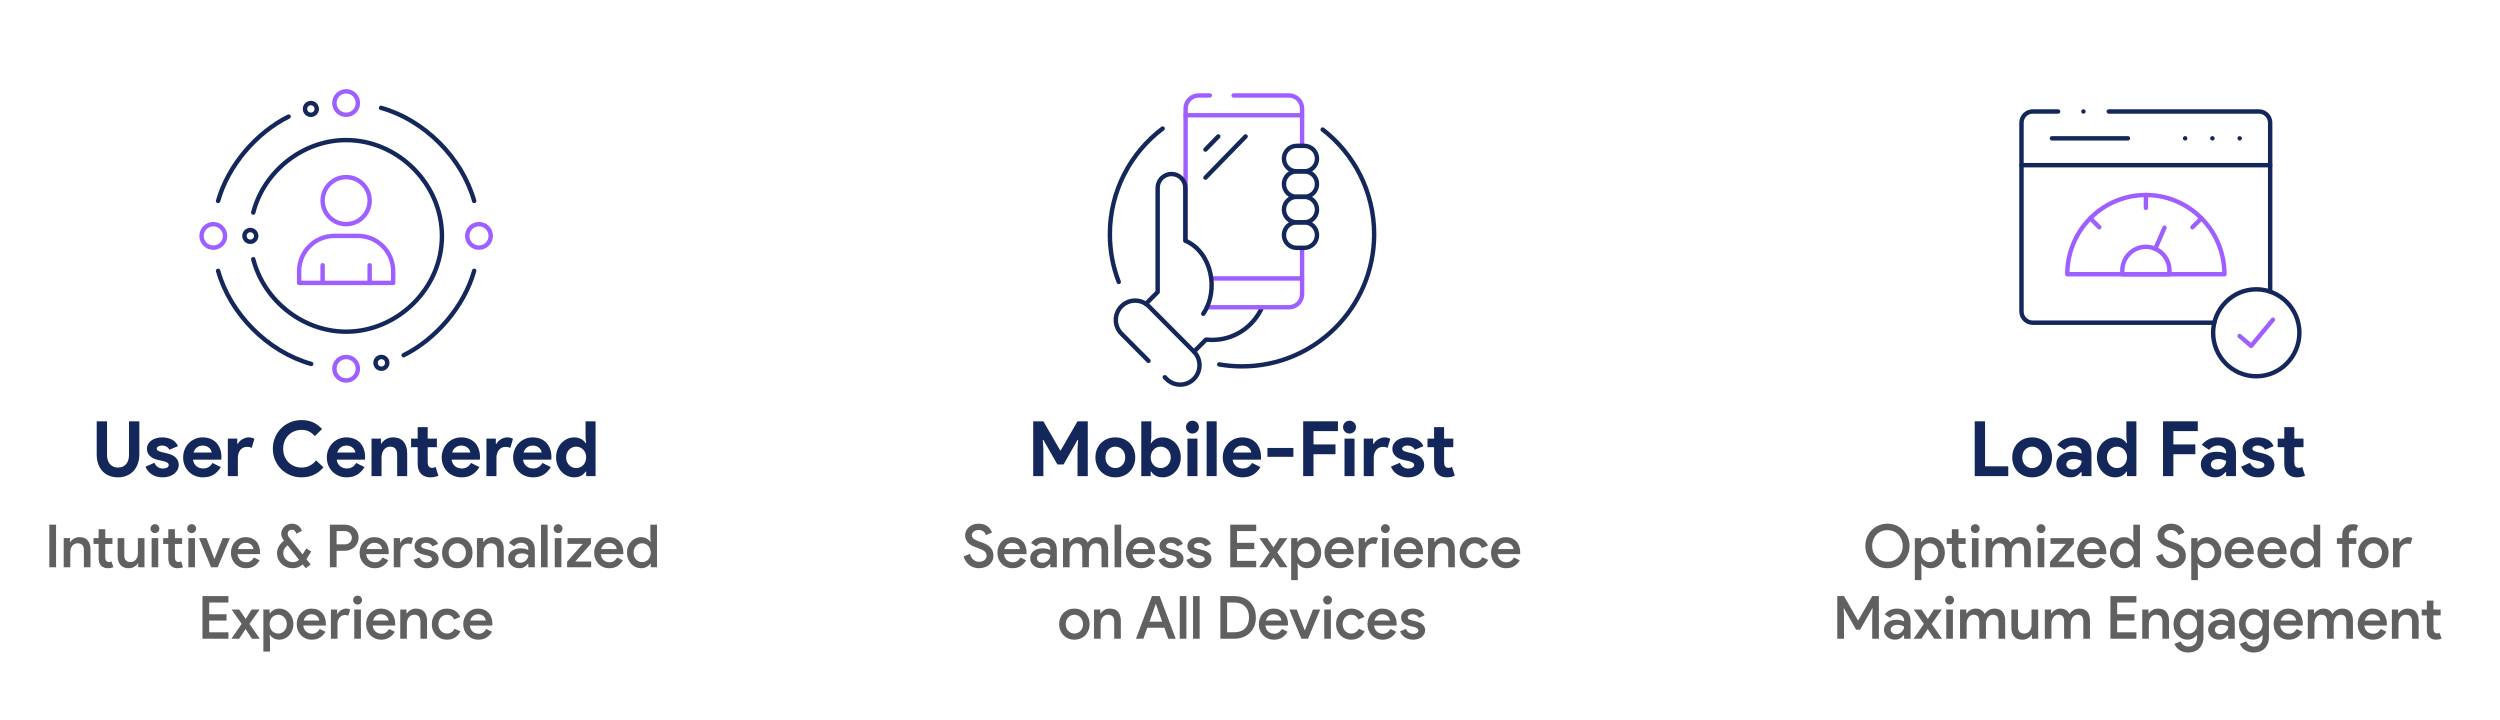 <?xml version="1.0" encoding="UTF-8"?><svg id="Layer_1" xmlns="http://www.w3.org/2000/svg" viewBox="0 0 587.852 169.333"><g id="g2409"><g id="g2411"><g id="g2413"><g id="g2419"><path id="path2421" d="M89.684,83.939c.763,0,1.382.619,1.382,1.382s-.619,1.382-1.382,1.382-1.382-.619-1.382-1.382.619-1.382,1.382-1.382" style="fill:none; stroke:#14275b; stroke-miterlimit:10; stroke-width:1.041px;"/></g><g id="g2423"><path id="path2425" d="M73.099,24.232c.763,0,1.382.619,1.382,1.382s-.619,1.382-1.382,1.382-1.382-.619-1.382-1.382.619-1.382,1.382-1.382" style="fill:none; stroke:#14275b; stroke-miterlimit:10; stroke-width:1.041px;"/></g><g id="g2427"><path id="path2429" d="M58.863,54.086c-.763,0-1.382.619-1.382,1.382s.619,1.382,1.382,1.382c.763,0,1.382-.621,1.382-1.382,0-.761-.618-1.382-1.382-1.382" style="fill:none; stroke:#14275b; stroke-miterlimit:10; stroke-width:1.041px;"/></g><g id="g2431"><path id="path2433" d="M51.283,47.251c2.34-8.327,8.975-16.049,16.585-19.843" style="fill:none; stroke:#14275b; stroke-linecap:round; stroke-linejoin:round; stroke-width:1.041px;"/></g><g id="g2435"><path id="path2437" d="M89.608,25.36c10.172,2.858,19.033,11.719,21.891,21.891" style="fill:none; stroke:#14275b; stroke-linecap:round; stroke-linejoin:round; stroke-width:1.041px;"/></g><g id="g2439"><path id="path2441" d="M111.499,63.685c-2.34,8.327-8.975,16.049-16.585,19.843" style="fill:none; stroke:#14275b; stroke-linecap:round; stroke-linejoin:round; stroke-width:1.041px;"/></g><g id="g2443"><path id="path2445" d="M73.175,85.576c-10.172-2.858-19.033-11.719-21.891-21.891" style="fill:none; stroke:#14275b; stroke-linecap:round; stroke-linejoin:round; stroke-width:1.041px;"/></g><g id="g2447"><path id="path2449" d="M84.155,24.232c0,1.527-1.237,2.764-2.764,2.764s-2.764-1.237-2.764-2.764,1.237-2.764,2.764-2.764,2.764,1.237,2.764,2.764Z" style="fill:none; stroke:#9f5eff; stroke-linecap:round; stroke-linejoin:round; stroke-width:1.041px;"/></g><g id="g2451"><path id="path2453" d="M115.391,55.468c0,1.527-1.237,2.764-2.764,2.764s-2.764-1.237-2.764-2.764,1.237-2.764,2.764-2.764,2.764,1.237,2.764,2.764Z" style="fill:none; stroke:#9f5eff; stroke-linecap:round; stroke-linejoin:round; stroke-width:1.041px;"/></g><g id="g2455"><path id="path2457" d="M52.92,55.468c0,1.527-1.237,2.764-2.764,2.764s-2.764-1.237-2.764-2.764,1.237-2.764,2.764-2.764,2.764,1.237,2.764,2.764Z" style="fill:none; stroke:#9f5eff; stroke-linecap:round; stroke-linejoin:round; stroke-width:1.041px;"/></g><g id="g2459"><path id="path2461" d="M84.155,86.704c0,1.527-1.237,2.764-2.764,2.764s-2.764-1.237-2.764-2.764,1.237-2.764,2.764-2.764,2.764,1.237,2.764,2.764Z" style="fill:none; stroke:#9f5eff; stroke-linecap:round; stroke-linejoin:round; stroke-width:1.041px;"/></g><g id="g2463"><path id="path2465" d="M75.863,62.378v4.146" style="fill:none; stroke:#9f5eff; stroke-linecap:round; stroke-linejoin:round; stroke-width:1.041px;"/></g><g id="g2467"><path id="path2469" d="M75.863,66.525h-5.528v-2.764c0-4.58,3.712-8.293,8.293-8.293h5.528c4.58,0,8.293,3.712,8.293,8.293v2.764h-16.585Z" style="fill:none; stroke:#9f5eff; stroke-linecap:round; stroke-linejoin:round; stroke-width:1.041px;"/></g><g id="g2471"><path id="path2473" d="M86.92,66.525v-4.146" style="fill:none; stroke:#9f5eff; stroke-linecap:round; stroke-linejoin:round; stroke-width:1.041px;"/></g><g id="g2475"><path id="path2477" d="M86.92,47.175c0,3.053-2.475,5.528-5.528,5.528s-5.528-2.475-5.528-5.528,2.475-5.528,5.528-5.528,5.528,2.475,5.528,5.528Z" style="fill:none; stroke:#9f5eff; stroke-linecap:round; stroke-linejoin:round; stroke-width:1.041px;"/></g><g id="g2479"><path id="path2481" d="M59.551,49.982c2.485-9.69,11.658-17.043,21.84-17.043,12.193,0,22.528,10.336,22.528,22.528,0,12.626-10.71,22.528-22.528,22.528-9.973,0-19.254-7.085-21.84-17.043" style="fill:none; stroke:#14275b; stroke-linecap:round; stroke-linejoin:round; stroke-width:1.041px;"/></g></g></g></g><path d="M27.743,112.243c-.756,0-1.442-.123-2.061-.369-.618-.246-1.144-.603-1.575-1.071-.432-.468-.769-1.035-1.008-1.701-.24-.666-.36-1.425-.36-2.277v-7.758h2.431v7.902c0,.432.054.828.161,1.188.108.36.271.672.486.936.216.264.486.471.811.621.323.15.695.225,1.115.225.433,0,.811-.075,1.135-.225.323-.15.594-.357.81-.621.216-.264.378-.576.486-.936.107-.36.161-.756.161-1.188v-7.902h2.431v7.758c0,.804-.117,1.539-.352,2.205-.233.666-.569,1.236-1.008,1.71s-.966.843-1.584,1.107-1.311.396-2.079.396Z" style="fill:#14275b;"/><path d="M38.273,112.243c-.576,0-1.089-.072-1.539-.216-.45-.144-.84-.333-1.17-.567s-.609-.504-.837-.81c-.229-.306-.402-.615-.522-.927l2.106-.9c.204.456.477.795.819,1.017.342.223.723.333,1.143.333.432,0,.774-.078,1.026-.234.252-.156.378-.342.378-.558,0-.24-.105-.435-.315-.585-.21-.15-.573-.285-1.089-.405l-1.242-.27c-.276-.06-.561-.156-.854-.288-.295-.132-.562-.3-.802-.504s-.438-.45-.594-.738c-.156-.288-.233-.624-.233-1.008,0-.432.093-.816.278-1.152.187-.336.441-.621.766-.855.323-.234.704-.414,1.143-.54.438-.126.909-.189,1.413-.189.84,0,1.59.165,2.25.495s1.146.855,1.458,1.575l-2.034.828c-.168-.348-.414-.6-.738-.756-.323-.156-.647-.234-.972-.234-.336,0-.63.069-.882.207-.252.138-.378.315-.378.531,0,.204.104.366.314.486.21.12.495.228.855.324l1.35.324c.9.216,1.569.561,2.008,1.035.438.474.656,1.035.656,1.683,0,.384-.09.75-.27,1.098-.181.349-.436.657-.766.927s-.726.483-1.188.639c-.462.156-.976.234-1.539.234Z" style="fill:#14275b;"/><path d="M51.917,109.831c-.408.72-.957,1.302-1.647,1.746s-1.533.666-2.529.666c-.672,0-1.293-.117-1.862-.351-.57-.234-1.065-.561-1.485-.981s-.747-.915-.98-1.485c-.234-.57-.352-1.197-.352-1.881,0-.636.114-1.239.342-1.809.229-.569.546-1.068.954-1.494s.892-.765,1.449-1.017,1.173-.378,1.845-.378c.708,0,1.338.117,1.891.351.552.234,1.014.558,1.386.972s.653.903.846,1.467.288,1.176.288,1.836v.216c-.012.072-.018.138-.018.198-.013.06-.019.126-.019.198h-6.642c.048.36.146.669.297.927.149.258.336.474.558.648.223.174.465.3.729.378.264.078.533.117.81.117.54,0,.987-.123,1.341-.369.354-.246.633-.555.838-.927l1.962.972ZM49.774,106.411c-.012-.156-.062-.33-.152-.522-.091-.192-.223-.372-.396-.54s-.39-.306-.647-.414c-.259-.108-.567-.162-.928-.162-.504,0-.948.144-1.332.432s-.654.69-.81,1.206h4.266Z" style="fill:#14275b;"/><path d="M53.572,103.135h2.214v1.224h.145c.107-.216.252-.414.432-.594s.381-.337.604-.471c.222-.133.462-.242.72-.324.258-.083.513-.124.765-.124.312,0,.579.033.801.1.223.066.411.153.567.26l-.63,2.106c-.144-.072-.303-.129-.477-.171-.175-.042-.388-.063-.64-.063-.324,0-.618.063-.882.19-.264.127-.489.305-.675.534-.187.229-.33.498-.433.805-.102.308-.152.642-.152,1.004v4.343h-2.358v-8.82Z" style="fill:#14275b;"/><path d="M76.055,109.885c-.637.768-1.387,1.353-2.25,1.755-.864.402-1.83.603-2.898.603-.96,0-1.852-.174-2.673-.522-.822-.348-1.533-.822-2.133-1.422-.601-.6-1.074-1.311-1.422-2.133-.349-.822-.522-1.707-.522-2.655s.174-1.833.522-2.655c.348-.822.821-1.533,1.422-2.133.6-.6,1.311-1.074,2.133-1.422.821-.348,1.713-.522,2.673-.522,1.032,0,1.94.18,2.727.54.786.36,1.485.882,2.098,1.566l-1.71,1.656c-.385-.444-.825-.798-1.323-1.062-.498-.264-1.089-.396-1.773-.396-.6,0-1.164.105-1.691.315-.528.21-.987.507-1.377.891-.391.384-.699.849-.927,1.395-.229.546-.343,1.155-.343,1.827s.114,1.281.343,1.827c.228.546.536,1.011.927,1.395.39.384.849.681,1.377.891.527.21,1.092.315,1.691.315.721,0,1.359-.146,1.917-.441.559-.294,1.054-.711,1.485-1.251l1.729,1.638Z" style="fill:#14275b;"/><path d="M85.703,109.831c-.408.72-.957,1.302-1.647,1.746s-1.533.666-2.529.666c-.672,0-1.293-.117-1.862-.351-.57-.234-1.065-.561-1.485-.981s-.747-.915-.98-1.485c-.234-.57-.352-1.197-.352-1.881,0-.636.114-1.239.342-1.809.229-.569.546-1.068.954-1.494s.892-.765,1.449-1.017,1.173-.378,1.845-.378c.708,0,1.338.117,1.891.351.552.234,1.014.558,1.386.972s.653.903.846,1.467.288,1.176.288,1.836v.216c-.012.072-.018.138-.018.198-.013.06-.019.126-.019.198h-6.642c.048.36.146.669.297.927.149.258.336.474.558.648.223.174.465.3.729.378.264.078.533.117.81.117.54,0,.987-.123,1.341-.369.354-.246.633-.555.838-.927l1.962.972ZM83.56,106.411c-.012-.156-.062-.33-.152-.522-.091-.192-.223-.372-.396-.54s-.39-.306-.647-.414c-.259-.108-.567-.162-.928-.162-.504,0-.948.144-1.332.432s-.654.69-.81,1.206h4.266Z" style="fill:#14275b;"/><path d="M89.572,104.287h.145c.275-.444.647-.795,1.116-1.053.468-.258,1.001-.387,1.602-.387.552,0,1.038.09,1.458.27.42.18.765.435,1.035.765.27.331.474.727.612,1.188.138.462.207.975.207,1.539v5.346h-2.358v-5.058c0-.636-.142-1.107-.423-1.413-.282-.306-.693-.459-1.233-.459-.324,0-.609.069-.854.207-.246.138-.456.324-.63.558-.175.234-.307.51-.396.828s-.135.657-.135,1.017v4.32h-2.358v-8.82h2.214v1.152Z" style="fill:#14275b;"/><path d="M98.212,105.151h-1.549v-2.016h1.549v-2.7h2.357v2.7h2.16v2.016h-2.16v3.524c0,.21.021.405.063.584.042.18.122.331.242.455.168.198.408.297.721.297.204,0,.365-.021.485-.063s.234-.099.343-.171l.666,2.07c-.276.132-.573.231-.892.297s-.669.099-1.053.099c-.444,0-.843-.071-1.197-.211-.354-.141-.651-.333-.891-.579-.564-.551-.846-1.335-.846-2.352v-3.95Z" style="fill:#14275b;"/><path d="M112.72,109.831c-.408.72-.957,1.302-1.647,1.746s-1.533.666-2.529.666c-.672,0-1.293-.117-1.862-.351-.57-.234-1.065-.561-1.485-.981s-.747-.915-.98-1.485c-.234-.57-.352-1.197-.352-1.881,0-.636.114-1.239.342-1.809.229-.569.546-1.068.954-1.494s.892-.765,1.449-1.017,1.173-.378,1.845-.378c.708,0,1.338.117,1.891.351.552.234,1.014.558,1.386.972s.653.903.846,1.467.288,1.176.288,1.836v.216c-.012.072-.018.138-.018.198-.013.06-.019.126-.019.198h-6.642c.048.36.146.669.297.927.149.258.336.474.558.648.223.174.465.3.729.378.264.078.533.117.81.117.54,0,.987-.123,1.341-.369.354-.246.633-.555.838-.927l1.962.972ZM110.578,106.411c-.012-.156-.062-.33-.152-.522-.091-.192-.223-.372-.396-.54s-.39-.306-.647-.414c-.259-.108-.567-.162-.928-.162-.504,0-.948.144-1.332.432s-.654.69-.81,1.206h4.266Z" style="fill:#14275b;"/><path d="M114.377,103.135h2.214v1.224h.145c.107-.216.252-.414.432-.594s.381-.337.604-.471c.222-.133.462-.242.72-.324.258-.083.513-.124.765-.124.312,0,.579.033.801.1.223.066.411.153.567.26l-.63,2.106c-.144-.072-.303-.129-.477-.171-.175-.042-.388-.063-.64-.063-.324,0-.618.063-.882.19-.264.127-.489.305-.675.534-.187.229-.33.498-.433.805-.102.308-.152.642-.152,1.004v4.343h-2.358v-8.82Z" style="fill:#14275b;"/><path d="M129.514,109.831c-.408.72-.957,1.302-1.647,1.746s-1.533.666-2.529.666c-.672,0-1.293-.117-1.862-.351-.57-.234-1.065-.561-1.485-.981s-.747-.915-.98-1.485c-.234-.57-.352-1.197-.352-1.881,0-.636.114-1.239.342-1.809.229-.569.546-1.068.954-1.494s.892-.765,1.449-1.017,1.173-.378,1.845-.378c.708,0,1.338.117,1.891.351.552.234,1.014.558,1.386.972s.653.903.846,1.467.288,1.176.288,1.836v.216c-.012.072-.018.138-.018.198-.013.06-.019.126-.019.198h-6.642c.048.36.146.669.297.927.149.258.336.474.558.648.223.174.465.3.729.378.264.078.533.117.81.117.54,0,.987-.123,1.341-.369.354-.246.633-.555.838-.927l1.962.972ZM127.372,106.411c-.012-.156-.062-.33-.152-.522-.091-.192-.223-.372-.396-.54s-.39-.306-.647-.414c-.259-.108-.567-.162-.928-.162-.504,0-.948.144-1.332.432s-.654.69-.81,1.206h4.266Z" style="fill:#14275b;"/><path d="M137.831,110.893h-.145c-.216.372-.552.69-1.008.954s-1.02.396-1.691.396c-.564,0-1.102-.117-1.611-.351s-.96-.558-1.35-.972c-.391-.414-.699-.909-.928-1.485-.228-.576-.342-1.206-.342-1.89s.114-1.314.342-1.89c.229-.576.537-1.071.928-1.485.39-.414.84-.738,1.35-.972.51-.234,1.047-.351,1.611-.351.672,0,1.235.132,1.691.396.456.264.792.582,1.008.954h.145l-.145-1.26v-3.87h2.358v12.888h-2.214v-1.062ZM135.472,110.065c.312,0,.609-.057.892-.171.281-.114.53-.279.747-.495.216-.216.39-.479.521-.792.132-.312.198-.666.198-1.062s-.066-.75-.198-1.062c-.132-.312-.306-.576-.521-.792-.217-.216-.466-.381-.747-.495-.282-.114-.579-.171-.892-.171-.312,0-.609.061-.891.18-.282.12-.531.288-.747.504-.216.216-.39.48-.522.792-.132.312-.197.66-.197,1.044,0,.384.065.732.197,1.044.133.312.307.576.522.792.216.216.465.384.747.504.281.12.579.18.891.18Z" style="fill:#14275b;"/><path d="M11.602,123.366h1.582v10.024h-1.582v-10.024Z" style="fill:#606060;"/><path d="M16.446,127.454h.084c.205-.327.497-.6.875-.819s.805-.329,1.281-.329c.868,0,1.517.259,1.946.777.429.518.644,1.207.644,2.065v4.242h-1.554v-4.032c0-.597-.138-1.015-.413-1.253-.275-.238-.637-.357-1.085-.357-.271,0-.509.056-.714.168-.206.112-.383.264-.532.455-.149.191-.262.411-.336.658-.075.247-.112.506-.112.777v3.584h-1.554v-6.86h1.47v.924Z" style="fill:#606060;"/><path d="M23.194,127.903h-1.204v-1.372h1.204v-2.1h1.554v2.1h1.694v1.372h-1.694v3.134c0,.173.019.331.057.475.037.144.093.263.168.359.158.182.358.273.602.273.149,0,.266-.012.35-.035.084-.023.173-.059.267-.105l.476,1.372c-.195.075-.401.133-.615.175-.215.042-.458.063-.729.063-.327,0-.616-.053-.868-.157s-.472-.248-.658-.428c-.401-.41-.602-.966-.602-1.671v-3.456Z" style="fill:#606060;"/><path d="M32.504,132.466h-.084c-.205.327-.497.6-.875.819s-.805.329-1.28.329c-.868,0-1.518-.259-1.946-.777-.43-.518-.645-1.206-.645-2.065v-4.242h1.555v4.032c0,.598.138,1.015.413,1.253.274.238.637.357,1.085.357.261,0,.497-.056.707-.168.21-.112.39-.263.539-.455.148-.191.261-.411.336-.658.074-.247.111-.506.111-.777v-3.584h1.555v6.86h-1.471v-.924Z" style="fill:#606060;"/><path d="M36.437,125.354c-.299,0-.548-.103-.749-.308-.2-.205-.301-.452-.301-.742,0-.289.101-.537.301-.742.201-.205.45-.308.749-.308.289,0,.534.103.735.308.2.206.301.453.301.742,0,.29-.101.537-.301.742-.201.206-.446.308-.735.308ZM35.654,133.39v-6.86h1.554v6.86h-1.554Z" style="fill:#606060;"/><path d="M39.574,127.903h-1.204v-1.372h1.204v-2.1h1.554v2.1h1.694v1.372h-1.694v3.134c0,.173.019.331.057.475.037.144.093.263.168.359.158.182.358.273.602.273.149,0,.266-.012.35-.035.084-.023.173-.059.267-.105l.476,1.372c-.195.075-.401.133-.615.175-.215.042-.458.063-.729.063-.327,0-.616-.053-.868-.157s-.472-.248-.658-.428c-.401-.41-.602-.966-.602-1.671v-3.456Z" style="fill:#606060;"/><path d="M45.076,125.354c-.299,0-.548-.103-.749-.308-.2-.205-.301-.452-.301-.742,0-.289.101-.537.301-.742.201-.205.45-.308.749-.308.289,0,.534.103.735.308.2.206.301.453.301.742,0,.29-.101.537-.301.742-.201.206-.446.308-.735.308ZM44.293,133.39v-6.86h1.554v6.86h-1.554Z" style="fill:#606060;"/><path d="M46.797,126.53h1.75l1.849,4.844h.069l1.891-4.844h1.708l-2.87,6.86h-1.554l-2.843-6.86Z" style="fill:#606060;"/><path d="M61.049,131.752c-.289.532-.699.976-1.231,1.33s-1.186.532-1.96.532c-.514,0-.987-.091-1.421-.273-.435-.182-.811-.437-1.127-.763-.317-.327-.565-.711-.742-1.155-.178-.443-.267-.931-.267-1.463,0-.495.084-.963.252-1.407s.404-.831.707-1.162c.304-.331.67-.595,1.1-.791.429-.196.905-.294,1.428-.294.532,0,1.006.089,1.421.266s.768.425,1.058.742c.289.317.511.7.665,1.148.153.448.23.938.23,1.47v.126c-.01.047-.014.089-.014.126-.01.038-.015.075-.015.112h-5.277c.027.327.106.612.237.854.131.243.292.444.483.602.191.159.403.275.637.35s.462.112.687.112c.448,0,.816-.107,1.105-.322.289-.214.527-.48.714-.798l1.33.658ZM59.608,129.106c-.02-.14-.063-.296-.133-.469-.07-.173-.178-.331-.322-.476-.145-.145-.332-.268-.561-.371-.229-.103-.506-.154-.833-.154-.447,0-.833.133-1.154.399-.322.266-.539.623-.651,1.071h3.654Z" style="fill:#606060;"/><path d="M72.053,131.486l.994,1.26-1.148.868-.714-.896c-.326.289-.684.511-1.07.665-.388.154-.819.231-1.296.231-.513,0-.993-.089-1.441-.266s-.838-.422-1.169-.735c-.332-.312-.593-.686-.784-1.12s-.287-.903-.287-1.407c0-.569.147-1.113.441-1.631s.697-.95,1.211-1.295c-.196-.261-.355-.525-.477-.791s-.182-.539-.182-.819c0-.336.065-.651.196-.945.13-.294.308-.548.531-.763.225-.215.488-.385.791-.511.304-.126.633-.189.987-.189.317,0,.604.044.861.133.257.089.482.21.679.364s.361.332.497.532c.135.201.245.418.329.651l-1.288.686c-.084-.224-.208-.437-.371-.637s-.395-.301-.693-.301c-.289,0-.527.084-.714.252s-.279.401-.279.7c0,.29.111.574.336.854l3.164,3.99.854-1.4,1.176.714-1.134,1.806ZM68.876,132.186c.588,0,1.068-.187,1.441-.56l-2.674-3.388c-.326.215-.581.483-.763.805-.182.322-.273.661-.273,1.015,0,.317.061.607.183.868.121.261.284.485.49.672.205.187.445.332.721.434s.566.154.875.154Z" style="fill:#606060;"/><path d="M77.569,133.39v-10.024h3.473c.447,0,.87.075,1.267.224s.744.359,1.043.63.534.595.707.973c.173.378.259.795.259,1.253,0,.448-.086.861-.259,1.239s-.408.703-.707.973-.646.481-1.043.63c-.396.149-.819.224-1.267.224h-1.891v3.878h-1.582ZM81.084,128c.261,0,.494-.044.699-.133s.378-.208.519-.357c.14-.149.247-.317.321-.504.075-.187.112-.374.112-.56,0-.196-.037-.387-.112-.574-.074-.187-.182-.352-.321-.497-.141-.145-.313-.264-.519-.357s-.438-.14-.699-.14h-1.933v3.122h1.933Z" style="fill:#606060;"/><path d="M91.302,131.752c-.289.532-.699.976-1.231,1.33s-1.186.532-1.96.532c-.514,0-.987-.091-1.421-.273-.435-.182-.811-.437-1.127-.763-.317-.327-.565-.711-.742-1.155-.178-.443-.267-.931-.267-1.463,0-.495.084-.963.252-1.407s.404-.831.707-1.162c.304-.331.67-.595,1.1-.791.429-.196.905-.294,1.428-.294.532,0,1.006.089,1.421.266s.768.425,1.058.742c.289.317.511.7.665,1.148.153.448.23.938.23,1.47v.126c-.01.047-.014.089-.014.126-.01.038-.015.075-.015.112h-5.277c.027.327.106.612.237.854.131.243.292.444.483.602.191.159.403.275.637.35s.462.112.687.112c.448,0,.816-.107,1.105-.322.289-.214.527-.48.714-.798l1.33.658ZM89.861,129.106c-.02-.14-.063-.296-.133-.469-.07-.173-.178-.331-.322-.476-.145-.145-.332-.268-.561-.371-.229-.103-.506-.154-.833-.154-.447,0-.833.133-1.154.399-.322.266-.539.623-.651,1.071h3.654Z" style="fill:#606060;"/><path d="M92.59,126.53h1.47v1.036h.084c.084-.177.198-.343.343-.497.145-.154.309-.285.49-.393s.373-.197.574-.266c.2-.069.395-.104.581-.104.224,0,.415.021.574.063.158.042.303.101.434.174l-.448,1.414c-.103-.046-.217-.082-.343-.105-.126-.023-.277-.035-.455-.035-.252,0-.482.051-.693.155-.21.103-.394.244-.553.422-.158.178-.282.389-.371.633-.089.244-.133.502-.133.774v3.588h-1.554v-6.86Z" style="fill:#606060;"/><path d="M100.304,133.614c-.42,0-.798-.056-1.134-.168-.336-.112-.63-.259-.882-.441-.252-.182-.465-.39-.637-.623-.173-.233-.307-.476-.399-.728l1.4-.588c.158.402.387.698.686.889.299.191.621.287.966.287.393,0,.7-.079.924-.238.225-.158.337-.336.337-.532s-.084-.366-.252-.511c-.169-.145-.486-.273-.952-.385l-.98-.238c-.215-.047-.432-.119-.65-.217-.22-.098-.423-.224-.609-.378s-.339-.341-.455-.56c-.117-.219-.175-.478-.175-.777,0-.336.072-.635.217-.896s.343-.48.595-.658c.252-.177.544-.312.875-.406s.684-.14,1.058-.14c.308,0,.604.033.889.098.284.065.548.163.791.294.242.131.46.296.651.497.19.201.343.436.454.707l-1.371.574c-.131-.298-.336-.516-.616-.651s-.565-.203-.854-.203c-.131,0-.264.017-.398.049-.136.033-.257.08-.364.14-.107.061-.196.138-.266.231-.07.094-.105.196-.105.308,0,.187.082.334.245.441.163.107.413.203.749.287l1.05.266c.709.177,1.229.446,1.562.805.331.359.497.782.497,1.267,0,.299-.068.579-.203.84-.136.261-.329.495-.581.7-.252.206-.554.367-.903.483-.35.117-.735.175-1.155.175Z" style="fill:#606060;"/><path d="M107.528,126.306c.523,0,1.004.091,1.442.273s.816.437,1.134.763.564.714.742,1.162c.177.448.266.934.266,1.456,0,.523-.089,1.008-.266,1.456-.178.448-.425.835-.742,1.162s-.695.581-1.134.763c-.438.182-.919.273-1.442.273-.522,0-1.003-.091-1.441-.273-.439-.182-.817-.437-1.134-.763-.317-.327-.565-.714-.742-1.162-.178-.448-.267-.933-.267-1.456,0-.522.089-1.008.267-1.456.177-.448.425-.835.742-1.162.316-.327.694-.581,1.134-.763.438-.182.919-.273,1.441-.273ZM107.528,132.173c.262,0,.514-.051.757-.154.242-.103.459-.247.65-.434.191-.187.343-.417.455-.693s.168-.585.168-.931c0-.345-.056-.655-.168-.931s-.264-.506-.455-.693c-.191-.187-.408-.331-.65-.434-.243-.103-.495-.154-.757-.154-.261,0-.513.051-.756.154-.242.103-.46.247-.65.434-.191.187-.344.418-.455.693-.112.275-.168.585-.168.931,0,.346.056.656.168.931.111.275.264.506.455.693.19.187.408.332.65.434.243.103.495.154.756.154Z" style="fill:#606060;"/><path d="M113.619,127.454h.084c.205-.327.497-.6.875-.819s.805-.329,1.281-.329c.868,0,1.517.259,1.946.777.429.518.644,1.207.644,2.065v4.242h-1.554v-4.032c0-.597-.138-1.015-.413-1.253-.275-.238-.637-.357-1.085-.357-.271,0-.509.056-.714.168-.206.112-.383.264-.532.455-.149.191-.262.411-.336.658-.075.247-.112.506-.112.777v3.584h-1.554v-6.86h1.47v.924Z" style="fill:#606060;"/><path d="M124.231,132.55h-.084c-.205.271-.472.516-.798.735-.327.219-.742.329-1.246.329-.364,0-.705-.059-1.022-.175-.317-.116-.593-.28-.825-.49-.233-.21-.418-.457-.554-.742-.135-.285-.203-.6-.203-.945,0-.364.072-.69.218-.98.145-.289.345-.532.602-.728.257-.196.562-.348.917-.455.354-.107.737-.161,1.148-.161.457,0,.84.044,1.147.133.309.089.541.17.7.245v-.266c0-.206-.044-.397-.133-.574s-.21-.329-.364-.455-.329-.224-.525-.294c-.195-.07-.401-.105-.615-.105-.346,0-.656.068-.932.203s-.521.353-.734.651l-1.232-.812c.327-.448.732-.786,1.218-1.015.485-.229,1.036-.343,1.652-.343,1.018,0,1.804.252,2.359.756.555.504.833,1.223.833,2.156v4.172h-1.526v-.84ZM124.231,130.534c-.205-.121-.434-.219-.686-.294-.253-.075-.542-.112-.868-.112-.485,0-.873.112-1.162.336-.29.224-.435.495-.435.812,0,.168.037.315.112.441.074.126.17.236.287.329.116.094.252.164.406.21.153.046.31.07.469.07.252,0,.492-.049.721-.147s.428-.229.596-.392c.168-.163.303-.352.405-.567s.154-.443.154-.686Z" style="fill:#606060;"/><path d="M127.212,133.39v-10.024h1.554v10.024h-1.554Z" style="fill:#606060;"/><path d="M131.23,125.354c-.299,0-.548-.103-.749-.308-.2-.205-.301-.452-.301-.742,0-.289.101-.537.301-.742.201-.205.45-.308.749-.308.289,0,.534.103.735.308.2.206.301.453.301.742,0,.29-.101.537-.301.742-.201.206-.446.308-.735.308ZM130.447,133.39v-6.86h1.554v6.86h-1.554Z" style="fill:#606060;"/><path d="M133.344,132.089l3.695-4.2h-3.584v-1.358h5.502v1.302l-3.695,4.2h3.752v1.358h-5.67v-1.302Z" style="fill:#606060;"/><path d="M146.462,131.752c-.289.532-.699.976-1.231,1.33s-1.186.532-1.96.532c-.514,0-.987-.091-1.421-.273-.435-.182-.811-.437-1.127-.763-.317-.327-.565-.711-.742-1.155-.178-.443-.267-.931-.267-1.463,0-.495.084-.963.252-1.407s.404-.831.707-1.162c.304-.331.67-.595,1.1-.791.429-.196.905-.294,1.428-.294.532,0,1.006.089,1.421.266s.768.425,1.058.742c.289.317.511.7.665,1.148.153.448.23.938.23,1.47v.126c-.01.047-.014.089-.014.126-.01.038-.015.075-.015.112h-5.277c.027.327.106.612.237.854.131.243.292.444.483.602.191.159.403.275.637.35s.462.112.687.112c.448,0,.816-.107,1.105-.322.289-.214.527-.48.714-.798l1.33.658ZM145.021,129.106c-.02-.14-.063-.296-.133-.469-.07-.173-.178-.331-.322-.476-.145-.145-.332-.268-.561-.371-.229-.103-.506-.154-.833-.154-.447,0-.833.133-1.154.399-.322.266-.539.623-.651,1.071h3.654Z" style="fill:#606060;"/><path d="M153.013,132.508h-.084c-.187.299-.471.558-.854.777s-.84.329-1.372.329c-.438,0-.856-.091-1.253-.273-.396-.182-.744-.437-1.043-.763s-.537-.711-.714-1.155c-.178-.443-.267-.931-.267-1.463,0-.532.089-1.02.267-1.463.177-.443.415-.828.714-1.155s.646-.581,1.043-.763.814-.273,1.253-.273c.532,0,.989.11,1.372.329s.667.479.854.777h.084l-.084-.952v-3.094h1.555v10.024h-1.471v-.882ZM150.998,132.173c.262,0,.516-.051.763-.154.248-.103.462-.247.645-.434.182-.187.329-.417.44-.693.112-.275.168-.585.168-.931,0-.345-.056-.655-.168-.931-.111-.275-.259-.506-.44-.693-.183-.187-.396-.331-.645-.434-.247-.103-.501-.154-.763-.154-.271,0-.527.051-.77.154-.243.103-.455.25-.638.441-.182.191-.329.422-.44.693-.112.271-.168.579-.168.924,0,.346.056.654.168.924.111.271.259.501.44.693.183.191.395.338.638.441.242.103.499.154.77.154Z" style="fill:#606060;"/><path d="M49.191,141.678v2.758h4.074v1.484h-4.074v2.758h4.522v1.512h-6.104v-10.024h6.104v1.512h-4.522Z" style="fill:#606060;"/><path d="M56.821,146.704l-2.365-3.374h1.806l1.484,2.17h.042l1.386-2.17h1.876l-2.395,3.374,2.437,3.486h-1.848l-1.484-2.24h-.042l-1.47,2.24h-1.834l2.407-3.486Z" style="fill:#606060;"/><path d="M61.93,143.33h1.471v.882h.084c.187-.298.471-.558.854-.777s.84-.329,1.372-.329c.438,0,.856.091,1.253.273s.744.437,1.043.763.537.711.714,1.155c.178.443.267.931.267,1.463,0,.532-.089,1.02-.267,1.463-.177.443-.415.828-.714,1.155s-.646.581-1.043.763c-.396.182-.814.273-1.253.273-.532,0-.989-.11-1.372-.329s-.667-.478-.854-.777h-.084l.084.952v2.954h-1.555v-9.884ZM65.417,148.972c.262,0,.516-.051.763-.154.248-.103.463-.25.645-.441s.329-.422.44-.693c.112-.271.169-.579.169-.924,0-.345-.057-.653-.169-.924-.111-.271-.259-.501-.44-.693s-.396-.338-.645-.441c-.247-.103-.501-.154-.763-.154-.271,0-.527.051-.77.154-.243.103-.455.247-.638.434-.182.187-.329.418-.44.693-.112.275-.168.585-.168.931,0,.346.056.656.168.931.111.275.259.506.44.693.183.187.395.332.638.434.242.103.499.154.77.154Z" style="fill:#606060;"/><path d="M76.519,148.552c-.289.532-.699.976-1.231,1.33s-1.186.532-1.96.532c-.514,0-.987-.091-1.421-.273-.435-.182-.811-.437-1.127-.763-.317-.327-.565-.711-.742-1.155-.178-.443-.267-.931-.267-1.463,0-.495.084-.963.252-1.407s.404-.831.707-1.162c.304-.331.67-.595,1.1-.791.429-.196.905-.294,1.428-.294.532,0,1.006.089,1.421.266s.768.425,1.058.742c.289.317.511.7.665,1.148.153.448.23.938.23,1.47v.126c-.01.047-.014.089-.014.126-.01.038-.015.075-.015.112h-5.277c.027.327.106.612.237.854.131.243.292.444.483.602.191.159.403.275.637.35s.462.112.687.112c.448,0,.816-.107,1.105-.322.289-.214.527-.48.714-.798l1.33.658ZM75.078,145.906c-.02-.14-.063-.296-.133-.469-.07-.173-.178-.331-.322-.476-.145-.145-.332-.268-.561-.371-.229-.103-.506-.154-.833-.154-.447,0-.833.133-1.154.399-.322.266-.539.623-.651,1.071h3.654Z" style="fill:#606060;"/><path d="M77.807,143.33h1.47v1.036h.084c.084-.177.198-.343.343-.497.145-.154.309-.285.49-.393s.373-.197.574-.266c.2-.069.395-.104.581-.104.224,0,.415.021.574.063.158.042.303.101.434.174l-.448,1.414c-.103-.046-.217-.082-.343-.105-.126-.023-.277-.035-.455-.035-.252,0-.482.051-.693.155-.21.103-.394.244-.553.422-.158.178-.282.389-.371.633-.089.244-.133.502-.133.774v3.588h-1.554v-6.86Z" style="fill:#606060;"/><path d="M84.092,142.154c-.299,0-.548-.103-.749-.308-.2-.205-.301-.452-.301-.742,0-.289.101-.537.301-.742.201-.205.45-.308.749-.308.289,0,.534.103.735.308.2.206.301.453.301.742,0,.29-.101.537-.301.742-.201.206-.446.308-.735.308ZM83.309,150.19v-6.86h1.554v6.86h-1.554Z" style="fill:#606060;"/><path d="M92.829,148.552c-.289.532-.699.976-1.231,1.33s-1.186.532-1.96.532c-.514,0-.987-.091-1.421-.273-.435-.182-.811-.437-1.127-.763-.317-.327-.565-.711-.742-1.155-.178-.443-.267-.931-.267-1.463,0-.495.084-.963.252-1.407s.404-.831.707-1.162c.304-.331.67-.595,1.1-.791.429-.196.905-.294,1.428-.294.532,0,1.006.089,1.421.266s.768.425,1.058.742c.289.317.511.7.665,1.148.153.448.23.938.23,1.47v.126c-.01.047-.014.089-.014.126-.01.038-.015.075-.015.112h-5.277c.027.327.106.612.237.854.131.243.292.444.483.602.191.159.403.275.637.35s.462.112.687.112c.448,0,.816-.107,1.105-.322.289-.214.527-.48.714-.798l1.33.658ZM91.387,145.906c-.02-.14-.063-.296-.133-.469-.07-.173-.178-.331-.322-.476-.145-.145-.332-.268-.561-.371-.229-.103-.506-.154-.833-.154-.447,0-.833.133-1.154.399-.322.266-.539.623-.651,1.071h3.654Z" style="fill:#606060;"/><path d="M95.587,144.254h.084c.205-.327.497-.6.875-.819s.805-.329,1.281-.329c.868,0,1.517.259,1.946.777.429.518.644,1.207.644,2.065v4.242h-1.554v-4.032c0-.597-.138-1.015-.413-1.253-.275-.238-.637-.357-1.085-.357-.271,0-.509.056-.714.168-.206.112-.383.264-.532.455-.149.191-.262.411-.336.658-.075.247-.112.506-.112.777v3.584h-1.554v-6.86h1.47v.924Z" style="fill:#606060;"/><path d="M108.271,148.44c-.131.271-.292.525-.483.763-.191.238-.415.448-.672.63s-.553.324-.889.427-.705.154-1.106.154c-.522,0-1.003-.091-1.441-.273-.439-.182-.817-.437-1.134-.763-.317-.327-.565-.714-.742-1.162-.178-.448-.267-.933-.267-1.456,0-.522.089-1.008.267-1.456.177-.448.425-.835.742-1.162.316-.327.694-.581,1.134-.763.438-.182.919-.273,1.441-.273.401,0,.768.051,1.1.154.331.103.625.245.882.427s.479.392.665.63c.187.238.336.488.448.749l-1.429.602c-.158-.354-.378-.63-.657-.826-.28-.196-.635-.294-1.064-.294-.262,0-.511.054-.749.161s-.448.257-.63.448c-.182.191-.327.423-.434.693-.107.271-.161.574-.161.91s.054.64.161.91c.106.271.252.502.434.693.182.191.392.341.63.448s.487.161.749.161c.43,0,.796-.101,1.099-.301.304-.201.539-.478.707-.833l1.4.602Z" style="fill:#606060;"/><path d="M115.676,148.552c-.289.532-.699.976-1.231,1.33s-1.186.532-1.96.532c-.514,0-.987-.091-1.421-.273-.435-.182-.811-.437-1.127-.763-.317-.327-.565-.711-.742-1.155-.178-.443-.267-.931-.267-1.463,0-.495.084-.963.252-1.407s.404-.831.707-1.162c.304-.331.67-.595,1.1-.791.429-.196.905-.294,1.428-.294.532,0,1.006.089,1.421.266s.768.425,1.058.742c.289.317.511.7.665,1.148.153.448.23.938.23,1.47v.126c-.01.047-.014.089-.014.126-.01.038-.015.075-.015.112h-5.277c.027.327.106.612.237.854.131.243.292.444.483.602.191.159.403.275.637.35s.462.112.687.112c.448,0,.816-.107,1.105-.322.289-.214.527-.48.714-.798l1.33.658ZM114.235,145.906c-.02-.14-.063-.296-.133-.469-.07-.173-.178-.331-.322-.476-.145-.145-.332-.268-.561-.371-.229-.103-.506-.154-.833-.154-.447,0-.833.133-1.154.399-.322.266-.539.623-.651,1.071h3.654Z" style="fill:#606060;"/><path d="M242.945,99.067h2.395l3.941,6.822h.145l3.941-6.822h2.412v12.888h-2.412v-6.354l.145-2.16h-.145l-3.275,5.778h-1.458l-3.294-5.778h-.145l.145,2.16v6.354h-2.395v-12.888Z" style="fill:#14275b;"/><path d="M262.258,102.847c.685,0,1.312.117,1.882.351.569.234,1.062.558,1.476.972s.738.909.972,1.485c.234.576.352,1.206.352,1.89s-.117,1.314-.352,1.89c-.233.576-.558,1.071-.972,1.485s-.906.738-1.476.972c-.57.234-1.197.351-1.882.351-.684,0-1.311-.117-1.881-.351s-1.062-.558-1.476-.972-.738-.909-.972-1.485c-.234-.576-.352-1.206-.352-1.89s.117-1.314.352-1.89c.233-.576.558-1.071.972-1.485s.905-.738,1.476-.972c.57-.234,1.197-.351,1.881-.351ZM262.258,110.065c.3,0,.592-.057.873-.171.282-.114.531-.279.747-.495.216-.216.388-.479.514-.792.126-.312.188-.666.188-1.062s-.062-.75-.188-1.062c-.126-.312-.298-.576-.514-.792-.216-.216-.465-.381-.747-.495-.281-.114-.573-.171-.873-.171-.312,0-.605.057-.882.171-.276.114-.521.279-.737.495-.217.216-.388.48-.514.792-.126.312-.188.666-.188,1.062s.062.75.188,1.062c.126.312.297.576.514.792.216.216.461.381.737.495.276.114.57.171.882.171Z" style="fill:#14275b;"/><path d="M268.361,99.067h2.358v3.87l-.145,1.26h.145c.216-.372.552-.69,1.008-.954.456-.264,1.02-.396,1.692-.396.563,0,1.101.117,1.61.351.51.234.96.558,1.351.972.39.414.698.909.927,1.485.228.576.342,1.206.342,1.89s-.114,1.314-.342,1.89c-.229.576-.537,1.071-.927,1.485-.391.414-.841.738-1.351.972s-1.047.351-1.61.351c-.673,0-1.236-.132-1.692-.396s-.792-.582-1.008-.954h-.145v1.062h-2.214v-12.888ZM272.933,110.065c.312,0,.608-.06.891-.18s.531-.288.747-.504c.216-.216.39-.479.522-.792.132-.312.198-.66.198-1.044,0-.384-.066-.731-.198-1.044-.133-.312-.307-.576-.522-.792-.216-.216-.465-.384-.747-.504-.282-.12-.579-.18-.891-.18-.312,0-.609.057-.891.171-.282.114-.531.279-.747.495-.217.216-.391.48-.522.792-.132.312-.198.666-.198,1.062s.066.75.198,1.062c.132.312.306.576.522.792.216.216.465.381.747.495.281.114.578.171.891.171Z" style="fill:#14275b;"/><path d="M280.385,101.947c-.204,0-.399-.039-.585-.117-.187-.078-.349-.186-.486-.324-.138-.138-.246-.297-.324-.477-.078-.18-.117-.378-.117-.594s.039-.414.117-.594c.078-.18.187-.339.324-.477.138-.138.3-.246.486-.324.186-.078.381-.117.585-.117.42,0,.779.147,1.08.441.3.294.449.651.449,1.071,0,.42-.149.777-.449,1.071-.301.294-.66.441-1.08.441ZM279.215,111.955v-8.82h2.357v8.82h-2.357Z" style="fill:#14275b;"/><path d="M283.732,111.955v-12.888h2.358v12.888h-2.358Z" style="fill:#14275b;"/><path d="M296.369,109.831c-.408.72-.957,1.302-1.647,1.746s-1.533.666-2.529.666c-.672,0-1.293-.117-1.862-.351-.57-.234-1.065-.561-1.485-.981s-.747-.915-.98-1.485c-.234-.57-.352-1.197-.352-1.881,0-.636.114-1.239.342-1.809.229-.569.546-1.068.954-1.494s.892-.765,1.449-1.017,1.173-.378,1.845-.378c.708,0,1.338.117,1.891.351.552.234,1.014.558,1.386.972s.653.903.846,1.467.288,1.176.288,1.836v.216c-.012.072-.018.138-.018.198-.013.06-.019.126-.019.198h-6.642c.048.36.146.669.297.927.149.258.336.474.558.648.223.174.465.3.729.378.264.078.533.117.81.117.54,0,.987-.123,1.341-.369.354-.246.633-.555.838-.927l1.962.972ZM294.226,106.411c-.012-.156-.062-.33-.152-.522-.091-.192-.223-.372-.396-.54s-.39-.306-.647-.414c-.259-.108-.567-.162-.928-.162-.504,0-.948.144-1.332.432s-.654.69-.81,1.206h4.266Z" style="fill:#14275b;"/><path d="M298.025,105.331h6.103v2.088h-6.103v-2.088Z" style="fill:#14275b;"/><path d="M306.43,99.067h8.172v2.304h-5.742v3.132h5.166v2.304h-5.166v5.148h-2.43v-12.888Z" style="fill:#14275b;"/><path d="M317.321,101.947c-.204,0-.399-.039-.585-.117-.187-.078-.349-.186-.486-.324-.138-.138-.246-.297-.324-.477-.078-.18-.117-.378-.117-.594s.039-.414.117-.594c.078-.18.187-.339.324-.477.138-.138.3-.246.486-.324.186-.078.381-.117.585-.117.42,0,.779.147,1.08.441.3.294.449.651.449,1.071,0,.42-.149.777-.449,1.071-.301.294-.66.441-1.08.441ZM316.151,111.955v-8.82h2.357v8.82h-2.357Z" style="fill:#14275b;"/><path d="M320.669,103.135h2.214v1.224h.145c.107-.216.252-.414.432-.594s.381-.337.604-.471c.222-.133.462-.242.72-.324.258-.083.513-.124.765-.124.312,0,.579.033.801.1.223.066.411.153.567.26l-.63,2.106c-.144-.072-.303-.129-.477-.171-.175-.042-.388-.063-.64-.063-.324,0-.618.063-.882.19-.264.127-.489.305-.675.534-.187.229-.33.498-.433.805-.102.308-.152.642-.152,1.004v4.343h-2.358v-8.82Z" style="fill:#14275b;"/><path d="M331.127,112.243c-.576,0-1.089-.072-1.539-.216-.45-.144-.84-.333-1.17-.567s-.609-.504-.837-.81c-.229-.306-.402-.615-.522-.927l2.106-.9c.204.456.477.795.819,1.017.342.223.723.333,1.143.333.432,0,.774-.078,1.026-.234.252-.156.378-.342.378-.558,0-.24-.105-.435-.315-.585-.21-.15-.573-.285-1.089-.405l-1.242-.27c-.276-.06-.561-.156-.854-.288-.295-.132-.562-.3-.802-.504s-.438-.45-.594-.738c-.156-.288-.233-.624-.233-1.008,0-.432.093-.816.278-1.152.187-.336.441-.621.766-.855.323-.234.704-.414,1.143-.54.438-.126.909-.189,1.413-.189.84,0,1.59.165,2.25.495s1.146.855,1.458,1.575l-2.034.828c-.168-.348-.414-.6-.738-.756-.323-.156-.647-.234-.972-.234-.336,0-.63.069-.882.207-.252.138-.378.315-.378.531,0,.204.104.366.314.486.21.12.495.228.855.324l1.35.324c.9.216,1.569.561,2.008,1.035.438.474.656,1.035.656,1.683,0,.384-.09.75-.27,1.098-.181.349-.436.657-.766.927s-.726.483-1.188.639c-.462.156-.976.234-1.539.234Z" style="fill:#14275b;"/><path d="M337.211,105.151h-1.549v-2.016h1.549v-2.7h2.357v2.7h2.16v2.016h-2.16v3.524c0,.21.021.405.063.584.042.18.122.331.242.455.168.198.408.297.721.297.204,0,.365-.021.485-.063s.234-.099.343-.171l.666,2.07c-.276.132-.573.231-.892.297s-.669.099-1.053.099c-.444,0-.843-.071-1.197-.211-.354-.141-.651-.333-.891-.579-.564-.551-.846-1.335-.846-2.352v-3.95Z" style="fill:#14275b;"/><path d="M230.204,133.614c-.401,0-.791-.059-1.169-.175-.378-.116-.728-.292-1.05-.525-.322-.233-.604-.522-.847-.868-.243-.345-.43-.747-.561-1.204l1.512-.616c.065.261.161.506.287.735.126.229.28.427.462.595.183.168.388.301.616.399s.483.147.763.147c.233,0,.458-.03.673-.091.214-.061.4-.152.56-.273.158-.121.287-.271.385-.448.099-.177.147-.382.147-.616,0-.206-.038-.392-.112-.56-.075-.168-.191-.322-.35-.462-.159-.14-.369-.273-.63-.399-.262-.126-.574-.254-.938-.385l-.63-.224c-.271-.093-.549-.217-.833-.371-.285-.154-.541-.34-.771-.56-.229-.219-.415-.479-.56-.777-.145-.298-.217-.648-.217-1.05,0-.373.077-.726.23-1.057.154-.331.371-.623.651-.875s.613-.45,1.001-.595c.387-.145.814-.217,1.281-.217.485,0,.912.068,1.28.203.369.135.68.306.932.511.252.206.455.432.608.679.154.248.269.479.344.693l-1.429.602c-.047-.14-.114-.282-.202-.427-.089-.145-.203-.273-.344-.385-.14-.112-.306-.205-.497-.28s-.413-.112-.665-.112c-.224,0-.434.031-.63.091-.195.061-.366.147-.511.259-.145.112-.259.243-.343.392s-.126.313-.126.49c0,.355.146.642.44.861s.726.427,1.295.623l.631.224c.392.131.751.285,1.077.462.327.177.611.39.854.637.242.248.432.535.567.861.135.327.202.705.202,1.134,0,.523-.104.968-.314,1.337s-.479.674-.805.917c-.327.243-.691.42-1.093.532-.401.112-.793.168-1.176.168Z" style="fill:#606060;"/><path d="M241.277,131.752c-.289.532-.699.976-1.231,1.33s-1.186.532-1.96.532c-.514,0-.987-.091-1.421-.273-.435-.182-.811-.437-1.127-.763-.317-.327-.565-.711-.742-1.155-.178-.443-.267-.931-.267-1.463,0-.495.084-.963.252-1.407s.404-.831.707-1.162c.304-.331.67-.595,1.1-.791.429-.196.905-.294,1.428-.294.532,0,1.006.089,1.421.266s.768.425,1.058.742c.289.317.511.7.665,1.148.153.448.23.938.23,1.47v.126c-.01.047-.014.089-.014.126-.01.038-.015.075-.015.112h-5.277c.027.327.106.612.237.854.131.243.292.444.483.602.191.159.403.275.637.35s.462.112.687.112c.448,0,.816-.107,1.105-.322.289-.214.527-.48.714-.798l1.33.658ZM239.836,129.106c-.02-.14-.063-.296-.133-.469-.07-.173-.178-.331-.322-.476-.145-.145-.332-.268-.561-.371-.229-.103-.506-.154-.833-.154-.447,0-.833.133-1.154.399-.322.266-.539.623-.651,1.071h3.654Z" style="fill:#606060;"/><path d="M246.975,132.55h-.084c-.205.271-.472.516-.798.735-.327.219-.742.329-1.246.329-.364,0-.705-.059-1.022-.175-.317-.116-.593-.28-.825-.49-.233-.21-.418-.457-.554-.742-.135-.285-.203-.6-.203-.945,0-.364.072-.69.218-.98.145-.289.345-.532.602-.728.257-.196.562-.348.917-.455.354-.107.737-.161,1.148-.161.457,0,.84.044,1.147.133.309.089.541.17.7.245v-.266c0-.206-.044-.397-.133-.574s-.21-.329-.364-.455-.329-.224-.525-.294c-.195-.07-.401-.105-.615-.105-.346,0-.656.068-.932.203s-.521.353-.734.651l-1.232-.812c.327-.448.732-.786,1.218-1.015.485-.229,1.036-.343,1.652-.343,1.018,0,1.804.252,2.359.756.555.504.833,1.223.833,2.156v4.172h-1.526v-.84ZM246.975,130.534c-.205-.121-.434-.219-.686-.294-.253-.075-.542-.112-.868-.112-.485,0-.873.112-1.162.336-.29.224-.435.495-.435.812,0,.168.037.315.112.441.074.126.17.236.287.329.116.094.252.164.406.21.153.046.31.07.469.07.252,0,.492-.049.721-.147s.428-.229.596-.392c.168-.163.303-.352.405-.567s.154-.443.154-.686Z" style="fill:#606060;"/><path d="M249.958,126.53h1.47v.924h.084c.215-.336.514-.611.896-.826.382-.214.788-.322,1.218-.322.513,0,.954.119,1.323.357.368.238.637.548.805.931.233-.364.546-.67.938-.917.393-.247.863-.371,1.414-.371.42,0,.784.068,1.093.203.308.135.562.324.763.567.2.243.353.534.455.875s.154.721.154,1.141v4.298h-1.555v-4.032c0-.597-.114-1.015-.343-1.253-.229-.238-.562-.357-1.001-.357-.252,0-.479.056-.679.168-.201.112-.371.264-.512.455-.14.191-.247.413-.321.665-.075.252-.112.518-.112.798v3.556h-1.554v-4.032c0-.597-.119-1.015-.357-1.253-.238-.238-.581-.357-1.029-.357-.242,0-.462.056-.657.168-.196.112-.364.264-.504.455-.141.191-.248.413-.322.665-.075.252-.112.518-.112.798v3.556h-1.554v-6.86Z" style="fill:#606060;"/><path d="M262.082,133.39v-10.024h1.554v10.024h-1.554Z" style="fill:#606060;"/><path d="M271.489,131.752c-.289.532-.699.976-1.231,1.33s-1.186.532-1.96.532c-.514,0-.987-.091-1.421-.273-.435-.182-.811-.437-1.127-.763-.317-.327-.565-.711-.742-1.155-.178-.443-.267-.931-.267-1.463,0-.495.084-.963.252-1.407s.404-.831.707-1.162c.304-.331.67-.595,1.1-.791.429-.196.905-.294,1.428-.294.532,0,1.006.089,1.421.266s.768.425,1.058.742c.289.317.511.7.665,1.148.153.448.23.938.23,1.47v.126c-.01.047-.014.089-.014.126-.01.038-.015.075-.015.112h-5.277c.027.327.106.612.237.854.131.243.292.444.483.602.191.159.403.275.637.35s.462.112.687.112c.448,0,.816-.107,1.105-.322.289-.214.527-.48.714-.798l1.33.658ZM270.047,129.106c-.02-.14-.063-.296-.133-.469-.07-.173-.178-.331-.322-.476-.145-.145-.332-.268-.561-.371-.229-.103-.506-.154-.833-.154-.447,0-.833.133-1.154.399-.322.266-.539.623-.651,1.071h3.654Z" style="fill:#606060;"/><path d="M275.451,133.614c-.42,0-.798-.056-1.134-.168-.336-.112-.63-.259-.882-.441-.252-.182-.465-.39-.637-.623-.173-.233-.307-.476-.399-.728l1.4-.588c.158.402.387.698.686.889.299.191.621.287.966.287.393,0,.7-.079.924-.238.225-.158.337-.336.337-.532s-.084-.366-.252-.511c-.169-.145-.486-.273-.952-.385l-.98-.238c-.215-.047-.432-.119-.65-.217-.22-.098-.423-.224-.609-.378s-.339-.341-.455-.56c-.117-.219-.175-.478-.175-.777,0-.336.072-.635.217-.896s.343-.48.595-.658c.252-.177.544-.312.875-.406s.684-.14,1.058-.14c.308,0,.604.033.889.098.284.065.548.163.791.294.242.131.46.296.651.497.19.201.343.436.454.707l-1.371.574c-.131-.298-.336-.516-.616-.651s-.565-.203-.854-.203c-.131,0-.264.017-.398.049-.136.033-.257.08-.364.14-.107.061-.196.138-.266.231-.07.094-.105.196-.105.308,0,.187.082.334.245.441.163.107.413.203.749.287l1.05.266c.709.177,1.229.446,1.562.805.331.359.497.782.497,1.267,0,.299-.068.579-.203.84-.136.261-.329.495-.581.7-.252.206-.554.367-.903.483-.35.117-.735.175-1.155.175Z" style="fill:#606060;"/><path d="M282.016,133.614c-.42,0-.798-.056-1.134-.168-.336-.112-.63-.259-.882-.441-.252-.182-.465-.39-.637-.623-.173-.233-.307-.476-.399-.728l1.4-.588c.158.402.387.698.686.889.299.191.621.287.966.287.393,0,.7-.079.924-.238.225-.158.337-.336.337-.532s-.084-.366-.252-.511c-.169-.145-.486-.273-.952-.385l-.98-.238c-.215-.047-.432-.119-.65-.217-.22-.098-.423-.224-.609-.378s-.339-.341-.455-.56c-.117-.219-.175-.478-.175-.777,0-.336.072-.635.217-.896s.343-.48.595-.658c.252-.177.544-.312.875-.406s.684-.14,1.058-.14c.308,0,.604.033.889.098.284.065.548.163.791.294.242.131.46.296.651.497.19.201.343.436.454.707l-1.371.574c-.131-.298-.336-.516-.616-.651s-.565-.203-.854-.203c-.131,0-.264.017-.398.049-.136.033-.257.08-.364.14-.107.061-.196.138-.266.231-.07.094-.105.196-.105.308,0,.187.082.334.245.441.163.107.413.203.749.287l1.05.266c.709.177,1.229.446,1.562.805.331.359.497.782.497,1.267,0,.299-.068.579-.203.84-.136.261-.329.495-.581.7-.252.206-.554.367-.903.483-.35.117-.735.175-1.155.175Z" style="fill:#606060;"/><path d="M290.865,124.878v2.758h4.074v1.484h-4.074v2.758h4.522v1.512h-6.104v-10.024h6.104v1.512h-4.522Z" style="fill:#606060;"/><path d="M298.495,129.904l-2.365-3.374h1.806l1.484,2.17h.042l1.386-2.17h1.876l-2.395,3.374,2.437,3.486h-1.848l-1.484-2.24h-.042l-1.47,2.24h-1.834l2.407-3.486Z" style="fill:#606060;"/><path d="M303.604,126.53h1.471v.882h.084c.187-.298.471-.558.854-.777s.84-.329,1.372-.329c.438,0,.856.091,1.253.273s.744.437,1.043.763.537.711.714,1.155c.178.443.267.931.267,1.463,0,.532-.089,1.02-.267,1.463-.177.443-.415.828-.714,1.155s-.646.581-1.043.763c-.396.182-.814.273-1.253.273-.532,0-.989-.11-1.372-.329s-.667-.478-.854-.777h-.084l.084.952v2.954h-1.555v-9.884ZM307.09,132.173c.262,0,.516-.051.763-.154.248-.103.463-.25.645-.441s.329-.422.44-.693c.112-.271.169-.579.169-.924,0-.345-.057-.653-.169-.924-.111-.271-.259-.501-.44-.693s-.396-.338-.645-.441c-.247-.103-.501-.154-.763-.154-.271,0-.527.051-.77.154-.243.103-.455.247-.638.434-.182.187-.329.418-.44.693-.112.275-.168.585-.168.931,0,.346.056.656.168.931.111.275.259.506.44.693.183.187.395.332.638.434.242.103.499.154.77.154Z" style="fill:#606060;"/><path d="M318.192,131.752c-.289.532-.699.976-1.231,1.33s-1.186.532-1.96.532c-.514,0-.987-.091-1.421-.273-.435-.182-.811-.437-1.127-.763-.317-.327-.565-.711-.742-1.155-.178-.443-.267-.931-.267-1.463,0-.495.084-.963.252-1.407s.404-.831.707-1.162c.304-.331.67-.595,1.1-.791.429-.196.905-.294,1.428-.294.532,0,1.006.089,1.421.266s.768.425,1.058.742c.289.317.511.7.665,1.148.153.448.23.938.23,1.47v.126c-.01.047-.014.089-.014.126-.01.038-.015.075-.015.112h-5.277c.027.327.106.612.237.854.131.243.292.444.483.602.191.159.403.275.637.35s.462.112.687.112c.448,0,.816-.107,1.105-.322.289-.214.527-.48.714-.798l1.33.658ZM316.751,129.106c-.02-.14-.063-.296-.133-.469-.07-.173-.178-.331-.322-.476-.145-.145-.332-.268-.561-.371-.229-.103-.506-.154-.833-.154-.447,0-.833.133-1.154.399-.322.266-.539.623-.651,1.071h3.654Z" style="fill:#606060;"/><path d="M319.481,126.53h1.47v1.036h.084c.084-.177.198-.343.343-.497.145-.154.309-.285.49-.393s.373-.197.574-.266c.2-.069.395-.104.581-.104.224,0,.415.021.574.063.158.042.303.101.434.174l-.448,1.414c-.103-.046-.217-.082-.343-.105-.126-.023-.277-.035-.455-.035-.252,0-.482.051-.693.155-.21.103-.394.244-.553.422-.158.178-.282.389-.371.633-.089.244-.133.502-.133.774v3.588h-1.554v-6.86Z" style="fill:#606060;"/><path d="M325.766,125.354c-.299,0-.548-.103-.749-.308-.2-.205-.301-.452-.301-.742,0-.289.101-.537.301-.742.201-.205.45-.308.749-.308.289,0,.534.103.735.308.2.206.301.453.301.742,0,.29-.101.537-.301.742-.201.206-.446.308-.735.308ZM324.983,133.39v-6.86h1.554v6.86h-1.554Z" style="fill:#606060;"/><path d="M334.503,131.752c-.289.532-.699.976-1.231,1.33s-1.186.532-1.96.532c-.514,0-.987-.091-1.421-.273-.435-.182-.811-.437-1.127-.763-.317-.327-.565-.711-.742-1.155-.178-.443-.267-.931-.267-1.463,0-.495.084-.963.252-1.407s.404-.831.707-1.162c.304-.331.67-.595,1.1-.791.429-.196.905-.294,1.428-.294.532,0,1.006.089,1.421.266s.768.425,1.058.742c.289.317.511.7.665,1.148.153.448.23.938.23,1.47v.126c-.01.047-.014.089-.014.126-.01.038-.015.075-.015.112h-5.277c.027.327.106.612.237.854.131.243.292.444.483.602.191.159.403.275.637.35s.462.112.687.112c.448,0,.816-.107,1.105-.322.289-.214.527-.48.714-.798l1.33.658ZM333.061,129.106c-.02-.14-.063-.296-.133-.469-.07-.173-.178-.331-.322-.476-.145-.145-.332-.268-.561-.371-.229-.103-.506-.154-.833-.154-.447,0-.833.133-1.154.399-.322.266-.539.623-.651,1.071h3.654Z" style="fill:#606060;"/><path d="M337.26,127.454h.084c.205-.327.497-.6.875-.819s.805-.329,1.281-.329c.868,0,1.517.259,1.946.777.429.518.644,1.207.644,2.065v4.242h-1.554v-4.032c0-.597-.138-1.015-.413-1.253-.275-.238-.637-.357-1.085-.357-.271,0-.509.056-.714.168-.206.112-.383.264-.532.455-.149.191-.262.411-.336.658-.075.247-.112.506-.112.777v3.584h-1.554v-6.86h1.47v.924Z" style="fill:#606060;"/><path d="M349.944,131.64c-.131.271-.292.525-.483.763-.191.238-.415.448-.672.63s-.553.324-.889.427-.705.154-1.106.154c-.522,0-1.003-.091-1.441-.273-.439-.182-.817-.437-1.134-.763-.317-.327-.565-.714-.742-1.162-.178-.448-.267-.933-.267-1.456,0-.522.089-1.008.267-1.456.177-.448.425-.835.742-1.162.316-.327.694-.581,1.134-.763.438-.182.919-.273,1.441-.273.401,0,.768.051,1.1.154.331.103.625.245.882.427s.479.392.665.63c.187.238.336.488.448.749l-1.429.602c-.158-.354-.378-.63-.657-.826-.28-.196-.635-.294-1.064-.294-.262,0-.511.054-.749.161s-.448.257-.63.448c-.182.191-.327.423-.434.693-.107.271-.161.574-.161.91s.054.64.161.91c.106.271.252.502.434.693.182.191.392.341.63.448s.487.161.749.161c.43,0,.796-.101,1.099-.301.304-.201.539-.478.707-.833l1.4.602Z" style="fill:#606060;"/><path d="M357.35,131.752c-.289.532-.699.976-1.231,1.33s-1.186.532-1.96.532c-.514,0-.987-.091-1.421-.273-.435-.182-.811-.437-1.127-.763-.317-.327-.565-.711-.742-1.155-.178-.443-.267-.931-.267-1.463,0-.495.084-.963.252-1.407s.404-.831.707-1.162c.304-.331.67-.595,1.1-.791.429-.196.905-.294,1.428-.294.532,0,1.006.089,1.421.266s.768.425,1.058.742c.289.317.511.7.665,1.148.153.448.23.938.23,1.47v.126c-.01.047-.014.089-.014.126-.01.038-.015.075-.015.112h-5.277c.027.327.106.612.237.854.131.243.292.444.483.602.191.159.403.275.637.35s.462.112.687.112c.448,0,.816-.107,1.105-.322.289-.214.527-.48.714-.798l1.33.658ZM355.909,129.106c-.02-.14-.063-.296-.133-.469-.07-.173-.178-.331-.322-.476-.145-.145-.332-.268-.561-.371-.229-.103-.506-.154-.833-.154-.447,0-.833.133-1.154.399-.322.266-.539.623-.651,1.071h3.654Z" style="fill:#606060;"/><path d="M252.631,143.106c.523,0,1.004.091,1.442.273s.816.437,1.134.763.564.714.742,1.162c.177.448.266.934.266,1.456,0,.523-.089,1.008-.266,1.456-.178.448-.425.835-.742,1.162s-.695.581-1.134.763c-.438.182-.919.273-1.442.273-.522,0-1.003-.091-1.441-.273-.439-.182-.817-.437-1.134-.763-.317-.327-.565-.714-.742-1.162-.178-.448-.267-.933-.267-1.456,0-.522.089-1.008.267-1.456.177-.448.425-.835.742-1.162.316-.327.694-.581,1.134-.763.438-.182.919-.273,1.441-.273ZM252.631,148.972c.262,0,.514-.051.757-.154.242-.103.459-.247.65-.434.191-.187.343-.417.455-.693s.168-.585.168-.931c0-.345-.056-.655-.168-.931s-.264-.506-.455-.693c-.191-.187-.408-.331-.65-.434-.243-.103-.495-.154-.757-.154-.261,0-.513.051-.756.154-.242.103-.46.247-.65.434-.191.187-.344.418-.455.693-.112.275-.168.585-.168.931,0,.346.056.656.168.931.111.275.264.506.455.693.19.187.408.332.65.434.243.103.495.154.756.154Z" style="fill:#606060;"/><path d="M258.721,144.254h.084c.205-.327.497-.6.875-.819s.805-.329,1.281-.329c.868,0,1.517.259,1.946.777.429.518.644,1.207.644,2.065v4.242h-1.554v-4.032c0-.597-.138-1.015-.413-1.253-.275-.238-.637-.357-1.085-.357-.271,0-.509.056-.714.168-.206.112-.383.264-.532.455-.149.191-.262.411-.336.658-.075.247-.112.506-.112.777v3.584h-1.554v-6.86h1.47v.924Z" style="fill:#606060;"/><path d="M270.874,140.166h1.82l3.766,10.024h-1.75l-.909-2.576h-4.032l-.91,2.576h-1.75l3.766-10.024ZM273.268,146.172l-1.05-2.954-.393-1.176h-.084l-.392,1.176-1.05,2.954h2.968Z" style="fill:#606060;"/><path d="M277.412,150.19v-10.024h1.554v10.024h-1.554Z" style="fill:#606060;"/><path d="M280.534,150.19v-10.024h1.554v10.024h-1.554Z" style="fill:#606060;"/><path d="M286.959,140.166h3.22c.794,0,1.506.124,2.136.371.63.247,1.166.59,1.609,1.029.443.439.784.966,1.022,1.582s.356,1.293.356,2.03c0,.738-.118,1.414-.356,2.03-.238.616-.579,1.144-1.022,1.582s-.979.782-1.609,1.029c-.63.248-1.342.371-2.136.371h-3.22v-10.024ZM290.151,148.678c1.129,0,2.002-.308,2.618-.924.615-.616.924-1.475.924-2.576,0-1.092-.309-1.948-.924-2.569-.616-.621-1.489-.931-2.618-.931h-1.61v7h1.61Z" style="fill:#606060;"/><path d="M302.751,148.552c-.289.532-.699.976-1.231,1.33s-1.186.532-1.96.532c-.514,0-.987-.091-1.421-.273-.435-.182-.811-.437-1.127-.763-.317-.327-.565-.711-.742-1.155-.178-.443-.267-.931-.267-1.463,0-.495.084-.963.252-1.407s.404-.831.707-1.162c.304-.331.67-.595,1.1-.791.429-.196.905-.294,1.428-.294.532,0,1.006.089,1.421.266s.768.425,1.058.742c.289.317.511.7.665,1.148.153.448.23.938.23,1.47v.126c-.01.047-.014.089-.014.126-.01.038-.015.075-.015.112h-5.277c.027.327.106.612.237.854.131.243.292.444.483.602.191.159.403.275.637.35s.462.112.687.112c.448,0,.816-.107,1.105-.322.289-.214.527-.48.714-.798l1.33.658ZM301.309,145.906c-.02-.14-.063-.296-.133-.469-.07-.173-.178-.331-.322-.476-.145-.145-.332-.268-.561-.371-.229-.103-.506-.154-.833-.154-.447,0-.833.133-1.154.399-.322.266-.539.623-.651,1.071h3.654Z" style="fill:#606060;"/><path d="M303.171,143.33h1.75l1.849,4.844h.069l1.891-4.844h1.708l-2.87,6.86h-1.554l-2.843-6.86Z" style="fill:#606060;"/><path d="M312.172,142.154c-.299,0-.548-.103-.749-.308-.2-.205-.301-.452-.301-.742,0-.289.101-.537.301-.742.201-.205.45-.308.749-.308.289,0,.534.103.735.308.2.206.301.453.301.742,0,.29-.101.537-.301.742-.201.206-.446.308-.735.308ZM311.389,150.19v-6.86h1.554v6.86h-1.554Z" style="fill:#606060;"/><path d="M320.895,148.44c-.131.271-.292.525-.483.763-.191.238-.415.448-.672.63s-.553.324-.889.427-.705.154-1.106.154c-.522,0-1.003-.091-1.441-.273-.439-.182-.817-.437-1.134-.763-.317-.327-.565-.714-.742-1.162-.178-.448-.267-.933-.267-1.456,0-.522.089-1.008.267-1.456.177-.448.425-.835.742-1.162.316-.327.694-.581,1.134-.763.438-.182.919-.273,1.441-.273.401,0,.768.051,1.1.154.331.103.625.245.882.427s.479.392.665.63c.187.238.336.488.448.749l-1.429.602c-.158-.354-.378-.63-.657-.826-.28-.196-.635-.294-1.064-.294-.262,0-.511.054-.749.161s-.448.257-.63.448c-.182.191-.327.423-.434.693-.107.271-.161.574-.161.91s.054.64.161.91c.106.271.252.502.434.693.182.191.392.341.63.448s.487.161.749.161c.43,0,.796-.101,1.099-.301.304-.201.539-.478.707-.833l1.4.602Z" style="fill:#606060;"/><path d="M328.3,148.552c-.289.532-.699.976-1.231,1.33s-1.186.532-1.96.532c-.514,0-.987-.091-1.421-.273-.435-.182-.811-.437-1.127-.763-.317-.327-.565-.711-.742-1.155-.178-.443-.267-.931-.267-1.463,0-.495.084-.963.252-1.407s.404-.831.707-1.162c.304-.331.67-.595,1.1-.791.429-.196.905-.294,1.428-.294.532,0,1.006.089,1.421.266s.768.425,1.058.742c.289.317.511.7.665,1.148.153.448.23.938.23,1.47v.126c-.01.047-.014.089-.014.126-.01.038-.015.075-.015.112h-5.277c.027.327.106.612.237.854.131.243.292.444.483.602.191.159.403.275.637.35s.462.112.687.112c.448,0,.816-.107,1.105-.322.289-.214.527-.48.714-.798l1.33.658ZM326.859,145.906c-.02-.14-.063-.296-.133-.469-.07-.173-.178-.331-.322-.476-.145-.145-.332-.268-.561-.371-.229-.103-.506-.154-.833-.154-.447,0-.833.133-1.154.399-.322.266-.539.623-.651,1.071h3.654Z" style="fill:#606060;"/><path d="M332.262,150.414c-.42,0-.798-.056-1.134-.168-.336-.112-.63-.259-.882-.441-.252-.182-.465-.39-.637-.623-.173-.233-.307-.476-.399-.728l1.4-.588c.158.402.387.698.686.889.299.191.621.287.966.287.393,0,.7-.079.924-.238.225-.158.337-.336.337-.532s-.084-.366-.252-.511c-.169-.145-.486-.273-.952-.385l-.98-.238c-.215-.047-.432-.119-.65-.217-.22-.098-.423-.224-.609-.378s-.339-.341-.455-.56c-.117-.219-.175-.478-.175-.777,0-.336.072-.635.217-.896s.343-.48.595-.658c.252-.177.544-.312.875-.406s.684-.14,1.058-.14c.308,0,.604.033.889.098.284.065.548.163.791.294.242.131.46.296.651.497.19.201.343.436.454.707l-1.371.574c-.131-.298-.336-.516-.616-.651s-.565-.203-.854-.203c-.131,0-.264.017-.398.049-.136.033-.257.08-.364.14-.107.061-.196.138-.266.231-.07.094-.105.196-.105.308,0,.187.082.334.245.441.163.107.413.203.749.287l1.05.266c.709.177,1.229.446,1.562.805.331.359.497.782.497,1.267,0,.299-.068.579-.203.84-.136.261-.329.495-.581.7-.252.206-.554.367-.903.483-.35.117-.735.175-1.155.175Z" style="fill:#606060;"/><g id="g5190"><g id="g5192"><g id="g5194"><g id="g5200"><path id="path5202" d="M263.061,66.288c-1.346-3.478-2.084-7.259-2.084-11.212,0-10.155,4.871-19.172,12.405-24.842" style="fill:none; stroke:#14275b; stroke-linecap:round; stroke-linejoin:round; stroke-width:1.041px;"/></g><g id="g5204"><path id="path5206" d="M311.017,30.466c7.361,5.682,12.102,14.593,12.102,24.611,0,17.16-13.911,31.071-31.071,31.071-.918,0-1.828-.04-2.726-.118-.887-.077-1.763-.192-2.628-.342" style="fill:none; stroke:#14275b; stroke-linecap:round; stroke-linejoin:round; stroke-width:1.041px;"/></g><g id="g5212"><path id="path5214" d="M296.566,72.68c-2.08,4.291-6.462,7.248-11.533,7.248l-1.462-.068-2.818,2.831" style="fill:none; stroke:#14275b; stroke-linecap:round; stroke-linejoin:round; stroke-width:1.041px;"/></g><g id="g5216"><path id="path5218" d="M306.172,58.307v10.859c0,1.705-1.382,3.088-3.087,3.088h-19.281" style="fill:none; stroke:#9f5eff; stroke-linecap:round; stroke-linejoin:round; stroke-width:1.041px;"/></g><g id="g5220"><path id="path5222" d="M290.083,22.444h13.002c1.705,0,3.087,1.382,3.087,3.087v8.762" style="fill:none; stroke:#9f5eff; stroke-linecap:round; stroke-linejoin:round; stroke-width:1.041px;"/></g><g id="g5224"><path id="path5226" d="M278.783,56.598v-31.066c0-1.705,1.382-3.087,3.087-3.087h2.605" style="fill:none; stroke:#9f5eff; stroke-linecap:round; stroke-linejoin:round; stroke-width:1.041px;"/></g><g id="g5228"><path id="path5230" d="M306.172,65.47h-21.213" style="fill:none; stroke:#9f5eff; stroke-linecap:round; stroke-linejoin:round; stroke-width:1.041px;"/></g><g id="g5232"><path id="path5234" d="M278.783,27.101h27.389" style="fill:none; stroke:#9f5eff; stroke-linecap:round; stroke-linejoin:round; stroke-width:1.041px;"/></g><g id="g5208"><path id="path5210" d="M269.443,71.453l2.771-2.784v-24.486c0-1.806,1.457-3.269,3.254-3.269,1.797,0,3.254,1.464,3.254,3.269v12.416c6.294,2.724,7.939,11.763,4.213,17.182" style="fill:none; stroke:#14275b; stroke-linecap:round; stroke-linejoin:round; stroke-width:1.041px;"/></g><g id="g5236"><path id="path5238" d="M301.908,37.299v-.014c0-1.652,1.339-2.991,2.991-2.991h1.792c1.652,0,2.991,1.339,2.991,2.991v.014c0,1.652-1.339,2.991-2.991,2.991h-1.792c-1.652,0-2.991-1.339-2.991-2.991Z" style="fill:none; stroke:#14275b; stroke-linecap:round; stroke-linejoin:round; stroke-width:1.041px;"/></g><g id="g5240"><path id="path5242" d="M301.908,43.295v-.014c0-1.652,1.339-2.991,2.991-2.991h1.792c1.652,0,2.991,1.339,2.991,2.991v.014c0,1.652-1.339,2.991-2.991,2.991h-1.792c-1.652,0-2.991-1.339-2.991-2.991Z" style="fill:none; stroke:#14275b; stroke-linecap:round; stroke-linejoin:round; stroke-width:1.041px;"/></g><g id="g5244"><path id="path5246" d="M301.908,49.29v-.014c0-1.652,1.339-2.991,2.991-2.991h1.792c1.652,0,2.991,1.339,2.991,2.991v.014c0,1.652-1.339,2.991-2.991,2.991h-1.792c-1.652,0-2.991-1.339-2.991-2.991Z" style="fill:none; stroke:#14275b; stroke-linecap:round; stroke-linejoin:round; stroke-width:1.041px;"/></g><g id="g5248"><path id="path5250" d="M301.908,55.286v-.014c0-1.652,1.339-2.991,2.991-2.991h1.792c1.652,0,2.991,1.339,2.991,2.991v.014c0,1.652-1.339,2.991-2.991,2.991h-1.792c-1.652,0-2.991-1.339-2.991-2.991Z" style="fill:none; stroke:#14275b; stroke-linecap:round; stroke-linejoin:round; stroke-width:1.041px;"/></g><g id="g5252"><path id="path5254" d="M273.895,88.704l.402.404c1.774,1.783,4.653,1.783,6.427,0,1.772-1.78,1.772-4.665,0-6.445l-10.593-10.642c-1.774-1.783-4.653-1.783-6.427,0-1.772,1.78-1.772,4.665,0,6.446l6.351,6.381" style="fill:none; stroke:#14275b; stroke-linecap:round; stroke-linejoin:round; stroke-width:1.041px;"/></g><g id="g5256"><path id="path5258" d="M283.457,35.168l3.004-3.083" style="fill:none; stroke:#14275b; stroke-linecap:round; stroke-linejoin:round; stroke-width:1.041px;"/></g><g id="g5260"><path id="path5262" d="M283.457,41.766l9.431-9.681" style="fill:none; stroke:#14275b; stroke-linecap:round; stroke-linejoin:round; stroke-width:1.041px;"/></g></g></g></g><path d="M464.337,99.067h2.43v10.584h5.454v2.304h-7.884v-12.888Z" style="fill:#14275b;"/><path d="M477.837,102.847c.685,0,1.312.117,1.882.351.569.234,1.062.558,1.476.972s.738.909.972,1.485c.234.576.352,1.206.352,1.89s-.117,1.314-.352,1.89c-.233.576-.558,1.071-.972,1.485s-.906.738-1.476.972c-.57.234-1.197.351-1.882.351-.684,0-1.311-.117-1.881-.351s-1.062-.558-1.476-.972-.738-.909-.972-1.485c-.234-.576-.352-1.206-.352-1.89s.117-1.314.352-1.89c.233-.576.558-1.071.972-1.485s.905-.738,1.476-.972c.57-.234,1.197-.351,1.881-.351ZM477.837,110.065c.3,0,.592-.057.873-.171.282-.114.531-.279.747-.495.216-.216.388-.479.514-.792.126-.312.188-.666.188-1.062s-.062-.75-.188-1.062c-.126-.312-.298-.576-.514-.792-.216-.216-.465-.381-.747-.495-.281-.114-.573-.171-.873-.171-.312,0-.605.057-.882.171-.276.114-.521.279-.737.495-.217.216-.388.48-.514.792-.126.312-.188.666-.188,1.062s.062.75.188,1.062c.126.312.297.576.514.792.216.216.461.381.737.495.276.114.57.171.882.171Z" style="fill:#14275b;"/><path d="M489.465,111.019h-.145c-.276.336-.609.624-.999.864-.39.24-.891.36-1.503.36-.456,0-.885-.075-1.287-.225s-.753-.357-1.053-.621c-.3-.264-.534-.582-.702-.954-.168-.372-.252-.78-.252-1.224,0-.456.09-.867.271-1.233.18-.366.432-.681.756-.945.323-.264.704-.465,1.143-.603.438-.138.915-.207,1.431-.207.576,0,1.051.045,1.423.135.371.09.678.183.918.279v-.27c0-.468-.187-.855-.559-1.161-.372-.306-.834-.459-1.386-.459-.816,0-1.506.342-2.07,1.026l-1.71-1.17c.937-1.176,2.214-1.764,3.834-1.764,1.368,0,2.412.321,3.132.963.721.642,1.08,1.593,1.08,2.853v5.292h-2.321v-.936ZM489.465,108.373c-.276-.132-.562-.237-.855-.315s-.615-.117-.963-.117c-.564,0-.999.124-1.305.369-.307.246-.459.549-.459.909,0,.36.146.648.44.864.294.216.633.324,1.018.324.312,0,.6-.057.863-.171.265-.114.489-.264.676-.45.186-.186.329-.402.432-.648.102-.246.153-.501.153-.765Z" style="fill:#14275b;"/><path d="M500.139,110.893h-.145c-.216.372-.552.69-1.008.954s-1.02.396-1.691.396c-.564,0-1.102-.117-1.611-.351s-.96-.558-1.35-.972c-.391-.414-.699-.909-.928-1.485-.228-.576-.342-1.206-.342-1.89s.114-1.314.342-1.89c.229-.576.537-1.071.928-1.485.39-.414.84-.738,1.35-.972.51-.234,1.047-.351,1.611-.351.672,0,1.235.132,1.691.396.456.264.792.582,1.008.954h.145l-.145-1.26v-3.87h2.358v12.888h-2.214v-1.062ZM497.781,110.065c.312,0,.609-.057.892-.171.281-.114.53-.279.747-.495.216-.216.39-.479.521-.792.132-.312.198-.666.198-1.062s-.066-.75-.198-1.062c-.132-.312-.306-.576-.521-.792-.217-.216-.466-.381-.747-.495-.282-.114-.579-.171-.892-.171-.312,0-.609.061-.891.18-.282.12-.531.288-.747.504-.216.216-.39.48-.522.792-.132.312-.197.66-.197,1.044,0,.384.065.732.197,1.044.133.312.307.576.522.792.216.216.465.384.747.504.281.12.579.18.891.18Z" style="fill:#14275b;"/><path d="M508.617,99.067h8.172v2.304h-5.742v3.132h5.166v2.304h-5.166v5.148h-2.43v-12.888Z" style="fill:#14275b;"/><path d="M523.45,111.019h-.145c-.276.336-.609.624-.999.864-.39.24-.891.36-1.503.36-.456,0-.885-.075-1.287-.225s-.753-.357-1.053-.621c-.3-.264-.534-.582-.702-.954-.168-.372-.252-.78-.252-1.224,0-.456.09-.867.271-1.233.18-.366.432-.681.756-.945.323-.264.704-.465,1.143-.603.438-.138.915-.207,1.431-.207.576,0,1.051.045,1.423.135.371.09.678.183.918.279v-.27c0-.468-.187-.855-.559-1.161-.372-.306-.834-.459-1.386-.459-.816,0-1.506.342-2.07,1.026l-1.71-1.17c.937-1.176,2.214-1.764,3.834-1.764,1.368,0,2.412.321,3.132.963.721.642,1.08,1.593,1.08,2.853v5.292h-2.321v-.936ZM523.45,108.373c-.276-.132-.562-.237-.855-.315s-.615-.117-.963-.117c-.564,0-.999.124-1.305.369-.307.246-.459.549-.459.909,0,.36.146.648.44.864.294.216.633.324,1.018.324.312,0,.6-.057.863-.171.265-.114.489-.264.676-.45.186-.186.329-.402.432-.648.102-.246.153-.501.153-.765Z" style="fill:#14275b;"/><path d="M531.046,112.243c-.576,0-1.089-.072-1.539-.216-.45-.144-.84-.333-1.17-.567s-.609-.504-.837-.81c-.229-.306-.402-.615-.522-.927l2.106-.9c.204.456.477.795.819,1.017.342.223.723.333,1.143.333.432,0,.774-.078,1.026-.234.252-.156.378-.342.378-.558,0-.24-.105-.435-.315-.585-.21-.15-.573-.285-1.089-.405l-1.242-.27c-.276-.06-.561-.156-.854-.288-.295-.132-.562-.3-.802-.504s-.438-.45-.594-.738c-.156-.288-.233-.624-.233-1.008,0-.432.093-.816.278-1.152.187-.336.441-.621.766-.855.323-.234.704-.414,1.143-.54.438-.126.909-.189,1.413-.189.84,0,1.59.165,2.25.495s1.146.855,1.458,1.575l-2.034.828c-.168-.348-.414-.6-.738-.756-.323-.156-.647-.234-.972-.234-.336,0-.63.069-.882.207-.252.138-.378.315-.378.531,0,.204.104.366.314.486.21.12.495.228.855.324l1.35.324c.9.216,1.569.561,2.008,1.035.438.474.656,1.035.656,1.683,0,.384-.09.75-.27,1.098-.181.349-.436.657-.766.927s-.726.483-1.188.639c-.462.156-.976.234-1.539.234Z" style="fill:#14275b;"/><path d="M537.129,105.151h-1.549v-2.016h1.549v-2.7h2.357v2.7h2.16v2.016h-2.16v3.524c0,.21.021.405.063.584.042.18.122.331.242.455.168.198.408.297.721.297.204,0,.365-.021.485-.063s.234-.099.343-.171l.666,2.07c-.276.132-.573.231-.892.297s-.669.099-1.053.099c-.444,0-.843-.071-1.197-.211-.354-.141-.651-.333-.891-.579-.564-.551-.846-1.335-.846-2.352v-3.95Z" style="fill:#14275b;"/><path d="M443.813,133.614c-.747,0-1.435-.136-2.064-.406-.631-.271-1.179-.642-1.646-1.113s-.831-1.027-1.092-1.666c-.262-.639-.393-1.323-.393-2.051s.131-1.409.393-2.044c.261-.634.625-1.19,1.092-1.666s1.015-.849,1.646-1.12c.63-.271,1.317-.406,2.064-.406.737,0,1.423.135,2.058.406.635.271,1.186.644,1.652,1.12s.831,1.032,1.092,1.666c.262.635.393,1.316.393,2.044s-.131,1.412-.393,2.051c-.261.639-.625,1.195-1.092,1.666s-1.018.842-1.652,1.113-1.32.406-2.058.406ZM443.813,132.102c.495,0,.961-.088,1.4-.266.438-.177.818-.429,1.141-.756s.576-.719.763-1.176c.187-.458.28-.966.28-1.526,0-.56-.094-1.068-.28-1.526-.187-.457-.44-.849-.763-1.176s-.702-.579-1.141-.756c-.439-.177-.905-.266-1.4-.266s-.961.089-1.4.266c-.438.178-.818.43-1.141.756s-.576.719-.763,1.176c-.188.458-.28.966-.28,1.526,0,.56.093,1.069.28,1.526.187.457.44.849.763,1.176s.702.579,1.141.756c.439.178.905.266,1.4.266Z" style="fill:#606060;"/><path d="M450.253,126.53h1.471v.882h.084c.187-.298.471-.558.854-.777s.84-.329,1.372-.329c.438,0,.856.091,1.253.273s.744.437,1.043.763.537.711.714,1.155c.178.443.267.931.267,1.463,0,.532-.089,1.02-.267,1.463-.177.443-.415.828-.714,1.155s-.646.581-1.043.763c-.396.182-.814.273-1.253.273-.532,0-.989-.11-1.372-.329s-.667-.478-.854-.777h-.084l.084.952v2.954h-1.555v-9.884ZM453.739,132.173c.262,0,.516-.051.763-.154.248-.103.463-.25.645-.441s.329-.422.44-.693c.112-.271.169-.579.169-.924,0-.345-.057-.653-.169-.924-.111-.271-.259-.501-.44-.693s-.396-.338-.645-.441c-.247-.103-.501-.154-.763-.154-.271,0-.527.051-.77.154-.243.103-.455.247-.638.434-.182.187-.329.418-.44.693-.112.275-.168.585-.168.931,0,.346.056.656.168.931.111.275.259.506.44.693.183.187.395.332.638.434.242.103.499.154.77.154Z" style="fill:#606060;"/><path d="M458.962,127.903h-1.204v-1.372h1.204v-2.1h1.554v2.1h1.694v1.372h-1.694v3.134c0,.173.019.331.057.475.037.144.093.263.168.359.158.182.358.273.602.273.149,0,.266-.012.35-.035.084-.023.173-.059.267-.105l.476,1.372c-.195.075-.401.133-.615.175-.215.042-.458.063-.729.063-.327,0-.616-.053-.868-.157s-.472-.248-.658-.428c-.401-.41-.602-.966-.602-1.671v-3.456Z" style="fill:#606060;"/><path d="M464.462,125.354c-.299,0-.548-.103-.749-.308-.2-.205-.301-.452-.301-.742,0-.289.101-.537.301-.742.201-.205.45-.308.749-.308.289,0,.534.103.735.308.2.206.301.453.301.742,0,.29-.101.537-.301.742-.201.206-.446.308-.735.308ZM463.679,133.39v-6.86h1.554v6.86h-1.554Z" style="fill:#606060;"/><path d="M466.913,126.53h1.47v.924h.084c.215-.336.514-.611.896-.826.382-.214.788-.322,1.218-.322.513,0,.954.119,1.323.357.368.238.637.548.805.931.233-.364.546-.67.938-.917.393-.247.863-.371,1.414-.371.42,0,.784.068,1.093.203.308.135.562.324.763.567.2.243.353.534.455.875s.154.721.154,1.141v4.298h-1.555v-4.032c0-.597-.114-1.015-.343-1.253-.229-.238-.562-.357-1.001-.357-.252,0-.479.056-.679.168-.201.112-.371.264-.512.455-.14.191-.247.413-.321.665-.075.252-.112.518-.112.798v3.556h-1.554v-4.032c0-.597-.119-1.015-.357-1.253-.238-.238-.581-.357-1.029-.357-.242,0-.462.056-.657.168-.196.112-.364.264-.504.455-.141.191-.248.413-.322.665-.075.252-.112.518-.112.798v3.556h-1.554v-6.86Z" style="fill:#606060;"/><path d="M479.932,125.354c-.299,0-.548-.103-.749-.308-.2-.205-.301-.452-.301-.742,0-.289.101-.537.301-.742.201-.205.45-.308.749-.308.289,0,.534.103.735.308.2.206.301.453.301.742,0,.29-.101.537-.301.742-.201.206-.446.308-.735.308ZM479.149,133.39v-6.86h1.554v6.86h-1.554Z" style="fill:#606060;"/><path d="M482.047,132.089l3.695-4.2h-3.584v-1.358h5.502v1.302l-3.695,4.2h3.752v1.358h-5.67v-1.302Z" style="fill:#606060;"/><path d="M495.165,131.752c-.289.532-.699.976-1.231,1.33s-1.186.532-1.96.532c-.514,0-.987-.091-1.421-.273-.435-.182-.811-.437-1.127-.763-.317-.327-.565-.711-.742-1.155-.178-.443-.267-.931-.267-1.463,0-.495.084-.963.252-1.407s.404-.831.707-1.162c.304-.331.67-.595,1.1-.791.429-.196.905-.294,1.428-.294.532,0,1.006.089,1.421.266s.768.425,1.058.742c.289.317.511.7.665,1.148.153.448.23.938.23,1.47v.126c-.01.047-.014.089-.014.126-.01.038-.015.075-.015.112h-5.277c.027.327.106.612.237.854.131.243.292.444.483.602.191.159.403.275.637.35s.462.112.687.112c.448,0,.816-.107,1.105-.322.289-.214.527-.48.714-.798l1.33.658ZM493.723,129.106c-.02-.14-.063-.296-.133-.469-.07-.173-.178-.331-.322-.476-.145-.145-.332-.268-.561-.371-.229-.103-.506-.154-.833-.154-.447,0-.833.133-1.154.399-.322.266-.539.623-.651,1.071h3.654Z" style="fill:#606060;"/><path d="M501.716,132.508h-.084c-.187.299-.471.558-.854.777s-.84.329-1.372.329c-.438,0-.856-.091-1.253-.273-.396-.182-.744-.437-1.043-.763s-.537-.711-.714-1.155c-.178-.443-.267-.931-.267-1.463,0-.532.089-1.02.267-1.463.177-.443.415-.828.714-1.155s.646-.581,1.043-.763.814-.273,1.253-.273c.532,0,.989.11,1.372.329s.667.479.854.777h.084l-.084-.952v-3.094h1.555v10.024h-1.471v-.882ZM499.701,132.173c.262,0,.516-.051.763-.154.248-.103.462-.247.645-.434.182-.187.329-.417.44-.693.112-.275.168-.585.168-.931,0-.345-.056-.655-.168-.931-.111-.275-.259-.506-.44-.693-.183-.187-.396-.331-.645-.434-.247-.103-.501-.154-.763-.154-.271,0-.527.051-.77.154-.243.103-.455.25-.638.441-.182.191-.329.422-.44.693-.112.271-.168.579-.168.924,0,.346.056.654.168.924.111.271.259.501.44.693.183.191.395.338.638.441.242.103.499.154.77.154Z" style="fill:#606060;"/><path d="M510.592,133.614c-.401,0-.791-.059-1.169-.175-.378-.116-.728-.292-1.05-.525-.322-.233-.604-.522-.847-.868-.243-.345-.43-.747-.561-1.204l1.512-.616c.065.261.161.506.287.735.126.229.28.427.462.595.183.168.388.301.616.399s.483.147.763.147c.233,0,.458-.03.673-.091.214-.061.4-.152.56-.273.158-.121.287-.271.385-.448.099-.177.147-.382.147-.616,0-.206-.038-.392-.112-.56-.075-.168-.191-.322-.35-.462-.159-.14-.369-.273-.63-.399-.262-.126-.574-.254-.938-.385l-.63-.224c-.271-.093-.549-.217-.833-.371-.285-.154-.541-.34-.771-.56-.229-.219-.415-.479-.56-.777-.145-.298-.217-.648-.217-1.05,0-.373.077-.726.23-1.057.154-.331.371-.623.651-.875s.613-.45,1.001-.595c.387-.145.814-.217,1.281-.217.485,0,.912.068,1.28.203.369.135.68.306.932.511.252.206.455.432.608.679.154.248.269.479.344.693l-1.429.602c-.047-.14-.114-.282-.202-.427-.089-.145-.203-.273-.344-.385-.14-.112-.306-.205-.497-.28s-.413-.112-.665-.112c-.224,0-.434.031-.63.091-.195.061-.366.147-.511.259-.145.112-.259.243-.343.392s-.126.313-.126.49c0,.355.146.642.44.861s.726.427,1.295.623l.631.224c.392.131.751.285,1.077.462.327.177.611.39.854.637.242.248.432.535.567.861.135.327.202.705.202,1.134,0,.523-.104.968-.314,1.337s-.479.674-.805.917c-.327.243-.691.42-1.093.532-.401.112-.793.168-1.176.168Z" style="fill:#606060;"/><path d="M515.254,126.53h1.471v.882h.084c.187-.298.471-.558.854-.777s.84-.329,1.372-.329c.438,0,.856.091,1.253.273s.744.437,1.043.763.537.711.714,1.155c.178.443.267.931.267,1.463,0,.532-.089,1.02-.267,1.463-.177.443-.415.828-.714,1.155s-.646.581-1.043.763c-.396.182-.814.273-1.253.273-.532,0-.989-.11-1.372-.329s-.667-.478-.854-.777h-.084l.084.952v2.954h-1.555v-9.884ZM518.74,132.173c.262,0,.516-.051.763-.154.248-.103.463-.25.645-.441s.329-.422.44-.693c.112-.271.169-.579.169-.924,0-.345-.057-.653-.169-.924-.111-.271-.259-.501-.44-.693s-.396-.338-.645-.441c-.247-.103-.501-.154-.763-.154-.271,0-.527.051-.77.154-.243.103-.455.247-.638.434-.182.187-.329.418-.44.693-.112.275-.168.585-.168.931,0,.346.056.656.168.931.111.275.259.506.44.693.183.187.395.332.638.434.242.103.499.154.77.154Z" style="fill:#606060;"/><path d="M529.842,131.752c-.289.532-.699.976-1.231,1.33s-1.186.532-1.96.532c-.514,0-.987-.091-1.421-.273-.435-.182-.811-.437-1.127-.763-.317-.327-.565-.711-.742-1.155-.178-.443-.267-.931-.267-1.463,0-.495.084-.963.252-1.407s.404-.831.707-1.162c.304-.331.67-.595,1.1-.791.429-.196.905-.294,1.428-.294.532,0,1.006.089,1.421.266s.768.425,1.058.742c.289.317.511.7.665,1.148.153.448.23.938.23,1.47v.126c-.01.047-.014.089-.014.126-.01.038-.015.075-.015.112h-5.277c.027.327.106.612.237.854.131.243.292.444.483.602.191.159.403.275.637.35s.462.112.687.112c.448,0,.816-.107,1.105-.322.289-.214.527-.48.714-.798l1.33.658ZM528.401,129.106c-.02-.14-.063-.296-.133-.469-.07-.173-.178-.331-.322-.476-.145-.145-.332-.268-.561-.371-.229-.103-.506-.154-.833-.154-.447,0-.833.133-1.154.399-.322.266-.539.623-.651,1.071h3.654Z" style="fill:#606060;"/><path d="M537.555,131.752c-.289.532-.699.976-1.231,1.33s-1.186.532-1.96.532c-.514,0-.987-.091-1.421-.273-.435-.182-.811-.437-1.127-.763-.317-.327-.565-.711-.742-1.155-.178-.443-.267-.931-.267-1.463,0-.495.084-.963.252-1.407s.404-.831.707-1.162c.304-.331.67-.595,1.1-.791.429-.196.905-.294,1.428-.294.532,0,1.006.089,1.421.266s.768.425,1.058.742c.289.317.511.7.665,1.148.153.448.23.938.23,1.47v.126c-.01.047-.014.089-.014.126-.01.038-.015.075-.015.112h-5.277c.027.327.106.612.237.854.131.243.292.444.483.602.191.159.403.275.637.35s.462.112.687.112c.448,0,.816-.107,1.105-.322.289-.214.527-.48.714-.798l1.33.658ZM536.114,129.106c-.02-.14-.063-.296-.133-.469-.07-.173-.178-.331-.322-.476-.145-.145-.332-.268-.561-.371-.229-.103-.506-.154-.833-.154-.447,0-.833.133-1.154.399-.322.266-.539.623-.651,1.071h3.654Z" style="fill:#606060;"/><path d="M544.107,132.508h-.084c-.187.299-.471.558-.854.777s-.84.329-1.372.329c-.438,0-.856-.091-1.253-.273-.396-.182-.744-.437-1.043-.763s-.537-.711-.714-1.155c-.178-.443-.267-.931-.267-1.463,0-.532.089-1.02.267-1.463.177-.443.415-.828.714-1.155s.646-.581,1.043-.763.814-.273,1.253-.273c.532,0,.989.11,1.372.329s.667.479.854.777h.084l-.084-.952v-3.094h1.555v10.024h-1.471v-.882ZM542.091,132.173c.262,0,.516-.051.763-.154.248-.103.462-.247.645-.434.182-.187.329-.417.44-.693.112-.275.168-.585.168-.931,0-.345-.056-.655-.168-.931-.111-.275-.259-.506-.44-.693-.183-.187-.396-.331-.645-.434-.247-.103-.501-.154-.763-.154-.271,0-.527.051-.77.154-.243.103-.455.25-.638.441-.182.191-.329.422-.44.693-.112.271-.168.579-.168.924,0,.346.056.654.168.924.111.271.259.501.44.693.183.191.395.338.638.441.242.103.499.154.77.154Z" style="fill:#606060;"/><path d="M553.221,123.254c.262,0,.495.023.7.07s.388.107.546.182l-.434,1.372c-.103-.046-.21-.084-.322-.112-.111-.028-.252-.042-.42-.042-.271,0-.502.093-.693.28-.191.187-.286.458-.286.812v.714h1.75v1.372h-1.75v5.488h-1.555v-5.488h-1.26v-1.372h1.26v-.826c0-.382.061-.726.183-1.029.121-.303.291-.56.511-.77.219-.21.48-.371.784-.483.303-.112.632-.168.986-.168Z" style="fill:#606060;"/><path d="M558.08,126.306c.523,0,1.004.091,1.442.273s.816.437,1.134.763.564.714.742,1.162c.177.448.266.934.266,1.456,0,.523-.089,1.008-.266,1.456-.178.448-.425.835-.742,1.162s-.695.581-1.134.763c-.438.182-.919.273-1.442.273-.522,0-1.003-.091-1.441-.273-.439-.182-.817-.437-1.134-.763-.317-.327-.565-.714-.742-1.162-.178-.448-.267-.933-.267-1.456,0-.522.089-1.008.267-1.456.177-.448.425-.835.742-1.162.316-.327.694-.581,1.134-.763.438-.182.919-.273,1.441-.273ZM558.08,132.173c.262,0,.514-.051.757-.154.242-.103.459-.247.65-.434.191-.187.343-.417.455-.693s.168-.585.168-.931c0-.345-.056-.655-.168-.931s-.264-.506-.455-.693c-.191-.187-.408-.331-.65-.434-.243-.103-.495-.154-.757-.154-.261,0-.513.051-.756.154-.242.103-.46.247-.65.434-.191.187-.344.418-.455.693-.112.275-.168.585-.168.931,0,.346.056.656.168.931.111.275.264.506.455.693.19.187.408.332.65.434.243.103.495.154.756.154Z" style="fill:#606060;"/><path d="M562.7,126.53h1.47v1.036h.084c.084-.177.198-.343.343-.497.145-.154.309-.285.49-.393s.373-.197.574-.266c.2-.069.395-.104.581-.104.224,0,.415.021.574.063.158.042.303.101.434.174l-.448,1.414c-.103-.046-.217-.082-.343-.105-.126-.023-.277-.035-.455-.035-.252,0-.482.051-.693.155-.21.103-.394.244-.553.422-.158.178-.282.389-.371.633-.089.244-.133.502-.133.774v3.588h-1.554v-6.86Z" style="fill:#606060;"/><path d="M432.018,140.166h1.582l3.276,5.698h.084l3.275-5.698h1.568v10.024h-1.568v-5.446l.084-1.68h-.084l-2.855,4.998h-.938l-2.842-4.998h-.084l.084,1.68v5.446h-1.582v-10.024Z" style="fill:#606060;"/><path d="M447.726,149.35h-.084c-.205.271-.472.516-.798.735-.327.219-.742.329-1.246.329-.364,0-.705-.059-1.022-.175-.317-.116-.593-.28-.825-.49-.233-.21-.418-.457-.554-.742-.135-.285-.203-.6-.203-.945,0-.364.072-.69.218-.98.145-.289.345-.532.602-.728.257-.196.562-.348.917-.455.354-.107.737-.161,1.148-.161.457,0,.84.044,1.147.133.309.089.541.17.7.245v-.266c0-.206-.044-.397-.133-.574s-.21-.329-.364-.455-.329-.224-.525-.294c-.195-.07-.401-.105-.615-.105-.346,0-.656.068-.932.203s-.521.353-.734.651l-1.232-.812c.327-.448.732-.786,1.218-1.015.485-.229,1.036-.343,1.652-.343,1.018,0,1.804.252,2.359.756.555.504.833,1.223.833,2.156v4.172h-1.526v-.84ZM447.726,147.334c-.205-.121-.434-.219-.686-.294-.253-.075-.542-.112-.868-.112-.485,0-.873.112-1.162.336-.29.224-.435.495-.435.812,0,.168.037.315.112.441.074.126.17.236.287.329.116.094.252.164.406.21.153.046.31.07.469.07.252,0,.492-.049.721-.147s.428-.229.596-.392c.168-.163.303-.352.405-.567s.154-.443.154-.686Z" style="fill:#606060;"/><path d="M452.374,146.704l-2.365-3.374h1.806l1.484,2.17h.042l1.386-2.17h1.876l-2.395,3.374,2.437,3.486h-1.848l-1.484-2.24h-.042l-1.47,2.24h-1.834l2.407-3.486Z" style="fill:#606060;"/><path d="M458.436,142.154c-.299,0-.548-.103-.749-.308-.2-.205-.301-.452-.301-.742,0-.289.101-.537.301-.742.201-.205.45-.308.749-.308.289,0,.534.103.735.308.2.206.301.453.301.742,0,.29-.101.537-.301.742-.201.206-.446.308-.735.308ZM457.653,150.19v-6.86h1.554v6.86h-1.554Z" style="fill:#606060;"/><path d="M460.886,143.33h1.47v.924h.084c.215-.336.514-.611.896-.826.382-.214.788-.322,1.218-.322.513,0,.954.119,1.323.357.368.238.637.548.805.931.233-.364.546-.67.938-.917.393-.247.863-.371,1.414-.371.42,0,.784.068,1.093.203.308.135.562.324.763.567.2.243.353.534.455.875s.154.721.154,1.141v4.298h-1.555v-4.032c0-.597-.114-1.015-.343-1.253-.229-.238-.562-.357-1.001-.357-.252,0-.479.056-.679.168-.201.112-.371.264-.512.455-.14.191-.247.413-.321.665-.075.252-.112.518-.112.798v3.556h-1.554v-4.032c0-.597-.119-1.015-.357-1.253-.238-.238-.581-.357-1.029-.357-.242,0-.462.056-.657.168-.196.112-.364.264-.504.455-.141.191-.248.413-.322.665-.075.252-.112.518-.112.798v3.556h-1.554v-6.86Z" style="fill:#606060;"/><path d="M477.784,149.266h-.084c-.205.327-.497.6-.875.819s-.805.329-1.28.329c-.868,0-1.518-.259-1.946-.777-.43-.518-.645-1.206-.645-2.065v-4.242h1.555v4.032c0,.598.138,1.015.413,1.253.274.238.637.357,1.085.357.261,0,.497-.056.707-.168.21-.112.39-.263.539-.455.148-.191.261-.411.336-.658.074-.247.111-.506.111-.777v-3.584h1.555v6.86h-1.471v-.924Z" style="fill:#606060;"/><path d="M480.822,143.33h1.47v.924h.084c.215-.336.514-.611.896-.826.382-.214.788-.322,1.218-.322.513,0,.954.119,1.323.357.368.238.637.548.805.931.233-.364.546-.67.938-.917.393-.247.863-.371,1.414-.371.42,0,.784.068,1.093.203.308.135.562.324.763.567.2.243.353.534.455.875s.154.721.154,1.141v4.298h-1.555v-4.032c0-.597-.114-1.015-.343-1.253-.229-.238-.562-.357-1.001-.357-.252,0-.479.056-.679.168-.201.112-.371.264-.512.455-.14.191-.247.413-.321.665-.075.252-.112.518-.112.798v3.556h-1.554v-4.032c0-.597-.119-1.015-.357-1.253-.238-.238-.581-.357-1.029-.357-.242,0-.462.056-.657.168-.196.112-.364.264-.504.455-.141.191-.248.413-.322.665-.075.252-.112.518-.112.798v3.556h-1.554v-6.86Z" style="fill:#606060;"/><path d="M497.832,141.678v2.758h4.074v1.484h-4.074v2.758h4.522v1.512h-6.104v-10.024h6.104v1.512h-4.522Z" style="fill:#606060;"/><path d="M505.196,144.254h.084c.205-.327.497-.6.875-.819s.805-.329,1.281-.329c.868,0,1.517.259,1.946.777.429.518.644,1.207.644,2.065v4.242h-1.554v-4.032c0-.597-.138-1.015-.413-1.253-.275-.238-.637-.357-1.085-.357-.271,0-.509.056-.714.168-.206.112-.383.264-.532.455-.149.191-.262.411-.336.658-.075.247-.112.506-.112.777v3.584h-1.554v-6.86h1.47v.924Z" style="fill:#606060;"/><path d="M514.576,153.438c-.476,0-.898-.063-1.267-.189-.369-.126-.688-.287-.959-.483-.271-.196-.492-.416-.665-.658s-.301-.476-.385-.7l1.483-.602c.131.364.355.66.673.889.316.229.69.343,1.119.343.645,0,1.146-.188,1.506-.564.358-.375.538-.902.538-1.578v-.56h-.084c-.215.308-.511.565-.889.77s-.819.308-1.323.308c-.42,0-.825-.09-1.218-.269-.392-.179-.739-.429-1.043-.75-.304-.32-.544-.707-.721-1.159-.178-.453-.267-.947-.267-1.484s.089-1.03.267-1.477c.177-.448.417-.832.721-1.152s.651-.57,1.043-.75c.393-.179.798-.269,1.218-.269.504,0,.945.103,1.323.308s.674.462.889.77h.084v-.854h1.498v6.468c0,.588-.091,1.108-.272,1.561-.183.453-.43.833-.742,1.141s-.686.541-1.12.7c-.434.159-.902.238-1.407.238ZM514.632,148.972c.252,0,.499-.047.742-.143.242-.095.454-.237.637-.427.182-.189.329-.422.44-.697.112-.275.168-.593.168-.953,0-.351-.056-.666-.168-.946-.111-.28-.259-.512-.44-.697-.183-.185-.395-.327-.637-.427-.243-.099-.49-.149-.742-.149-.262,0-.512.05-.749.149-.238.1-.45.245-.638.434-.187.19-.336.422-.447.697-.112.275-.168.587-.168.938s.056.664.168.939c.111.275.261.507.447.697.188.19.399.334.638.434.237.1.487.149.749.149Z" style="fill:#606060;"/><path d="M523.956,149.35h-.084c-.205.271-.472.516-.798.735-.327.219-.742.329-1.246.329-.364,0-.705-.059-1.022-.175-.317-.116-.593-.28-.825-.49-.233-.21-.418-.457-.554-.742-.135-.285-.203-.6-.203-.945,0-.364.072-.69.218-.98.145-.289.345-.532.602-.728.257-.196.562-.348.917-.455.354-.107.737-.161,1.148-.161.457,0,.84.044,1.147.133.309.089.541.17.7.245v-.266c0-.206-.044-.397-.133-.574s-.21-.329-.364-.455-.329-.224-.525-.294c-.195-.07-.401-.105-.615-.105-.346,0-.656.068-.932.203s-.521.353-.734.651l-1.232-.812c.327-.448.732-.786,1.218-1.015.485-.229,1.036-.343,1.652-.343,1.018,0,1.804.252,2.359.756.555.504.833,1.223.833,2.156v4.172h-1.526v-.84ZM523.956,147.334c-.205-.121-.434-.219-.686-.294-.253-.075-.542-.112-.868-.112-.485,0-.873.112-1.162.336-.29.224-.435.495-.435.812,0,.168.037.315.112.441.074.126.17.236.287.329.116.094.252.164.406.21.153.046.31.07.469.07.252,0,.492-.049.721-.147s.428-.229.596-.392c.168-.163.303-.352.405-.567s.154-.443.154-.686Z" style="fill:#606060;"/><path d="M529.976,153.438c-.476,0-.898-.063-1.267-.189-.369-.126-.688-.287-.959-.483-.271-.196-.492-.416-.665-.658s-.301-.476-.385-.7l1.483-.602c.131.364.355.66.673.889.316.229.69.343,1.119.343.645,0,1.146-.188,1.506-.564.358-.375.538-.902.538-1.578v-.56h-.084c-.215.308-.511.565-.889.77s-.819.308-1.323.308c-.42,0-.825-.09-1.218-.269-.392-.179-.739-.429-1.043-.75-.304-.32-.544-.707-.721-1.159-.178-.453-.267-.947-.267-1.484s.089-1.03.267-1.477c.177-.448.417-.832.721-1.152s.651-.57,1.043-.75c.393-.179.798-.269,1.218-.269.504,0,.945.103,1.323.308s.674.462.889.77h.084v-.854h1.498v6.468c0,.588-.091,1.108-.272,1.561-.183.453-.43.833-.742,1.141s-.686.541-1.12.7c-.434.159-.902.238-1.407.238ZM530.033,148.972c.252,0,.499-.047.742-.143.242-.095.454-.237.637-.427.182-.189.329-.422.44-.697.112-.275.168-.593.168-.953,0-.351-.056-.666-.168-.946-.111-.28-.259-.512-.44-.697-.183-.185-.395-.327-.637-.427-.243-.099-.49-.149-.742-.149-.262,0-.512.05-.749.149-.238.1-.45.245-.638.434-.187.19-.336.422-.447.697-.112.275-.168.587-.168.938s.056.664.168.939c.111.275.261.507.447.697.188.19.399.334.638.434.237.1.487.149.749.149Z" style="fill:#606060;"/><path d="M541.372,148.552c-.289.532-.699.976-1.231,1.33s-1.186.532-1.96.532c-.514,0-.987-.091-1.421-.273-.435-.182-.811-.437-1.127-.763-.317-.327-.565-.711-.742-1.155-.178-.443-.267-.931-.267-1.463,0-.495.084-.963.252-1.407s.404-.831.707-1.162c.304-.331.67-.595,1.1-.791.429-.196.905-.294,1.428-.294.532,0,1.006.089,1.421.266s.768.425,1.058.742c.289.317.511.7.665,1.148.153.448.23.938.23,1.47v.126c-.01.047-.014.089-.014.126-.01.038-.015.075-.015.112h-5.277c.027.327.106.612.237.854.131.243.292.444.483.602.191.159.403.275.637.35s.462.112.687.112c.448,0,.816-.107,1.105-.322.289-.214.527-.48.714-.798l1.33.658ZM539.93,145.906c-.02-.14-.063-.296-.133-.469-.07-.173-.178-.331-.322-.476-.145-.145-.332-.268-.561-.371-.229-.103-.506-.154-.833-.154-.447,0-.833.133-1.154.399-.322.266-.539.623-.651,1.071h3.654Z" style="fill:#606060;"/><path d="M542.66,143.33h1.47v.924h.084c.215-.336.514-.611.896-.826.382-.214.788-.322,1.218-.322.513,0,.954.119,1.323.357.368.238.637.548.805.931.233-.364.546-.67.938-.917.393-.247.863-.371,1.414-.371.42,0,.784.068,1.093.203.308.135.562.324.763.567.2.243.353.534.455.875s.154.721.154,1.141v4.298h-1.555v-4.032c0-.597-.114-1.015-.343-1.253-.229-.238-.562-.357-1.001-.357-.252,0-.479.056-.679.168-.201.112-.371.264-.512.455-.14.191-.247.413-.321.665-.075.252-.112.518-.112.798v3.556h-1.554v-4.032c0-.597-.119-1.015-.357-1.253-.238-.238-.581-.357-1.029-.357-.242,0-.462.056-.657.168-.196.112-.364.264-.504.455-.141.191-.248.413-.322.665-.075.252-.112.518-.112.798v3.556h-1.554v-6.86Z" style="fill:#606060;"/><path d="M561.139,148.552c-.289.532-.699.976-1.231,1.33s-1.186.532-1.96.532c-.514,0-.987-.091-1.421-.273-.435-.182-.811-.437-1.127-.763-.317-.327-.565-.711-.742-1.155-.178-.443-.267-.931-.267-1.463,0-.495.084-.963.252-1.407s.404-.831.707-1.162c.304-.331.67-.595,1.1-.791.429-.196.905-.294,1.428-.294.532,0,1.006.089,1.421.266s.768.425,1.058.742c.289.317.511.7.665,1.148.153.448.23.938.23,1.47v.126c-.01.047-.014.089-.014.126-.01.038-.015.075-.015.112h-5.277c.027.327.106.612.237.854.131.243.292.444.483.602.191.159.403.275.637.35s.462.112.687.112c.448,0,.816-.107,1.105-.322.289-.214.527-.48.714-.798l1.33.658ZM559.698,145.906c-.02-.14-.063-.296-.133-.469-.07-.173-.178-.331-.322-.476-.145-.145-.332-.268-.561-.371-.229-.103-.506-.154-.833-.154-.447,0-.833.133-1.154.399-.322.266-.539.623-.651,1.071h3.654Z" style="fill:#606060;"/><path d="M563.898,144.254h.084c.205-.327.497-.6.875-.819s.805-.329,1.281-.329c.868,0,1.517.259,1.946.777.429.518.644,1.207.644,2.065v4.242h-1.554v-4.032c0-.597-.138-1.015-.413-1.253-.275-.238-.637-.357-1.085-.357-.271,0-.509.056-.714.168-.206.112-.383.264-.532.455-.149.191-.262.411-.336.658-.075.247-.112.506-.112.777v3.584h-1.554v-6.86h1.47v.924Z" style="fill:#606060;"/><path d="M570.646,144.702h-1.204v-1.372h1.204v-2.1h1.554v2.1h1.694v1.372h-1.694v3.134c0,.173.019.331.057.475.037.144.093.263.168.359.158.182.358.273.602.273.149,0,.266-.012.35-.035.084-.023.173-.059.267-.105l.476,1.372c-.195.075-.401.133-.615.175-.215.042-.458.063-.729.063-.327,0-.616-.053-.868-.157s-.472-.248-.658-.428c-.401-.41-.602-.966-.602-1.671v-3.456Z" style="fill:#606060;"/><g id="g183"><g id="g185"><g id="g187"><g id="g193"><path id="path195" d="M530.537,88.476c5.583,0,10.142-4.593,10.142-10.225,0-5.629-4.559-10.222-10.142-10.222-5.587,0-10.142,4.593-10.142,10.222,0,5.633,4.555,10.225,10.142,10.225Z" style="fill:none; stroke:#14275b; stroke-linecap:round; stroke-linejoin:round; stroke-width:1.041px;"/></g><g id="g197"><path id="path199" d="M475.335,38.834h58.473" style="fill:none; stroke:#14275b; stroke-linecap:round; stroke-linejoin:round; stroke-width:1.041px;"/></g><g id="g201"><path id="path203" d="M520.226,32.525h.004" style="fill:none; stroke:#14275b; stroke-linecap:round; stroke-linejoin:round; stroke-width:1.041px;"/></g><g id="g205"><path id="path207" d="M526.637,32.525h.008" style="fill:none; stroke:#14275b; stroke-linecap:round; stroke-linejoin:round; stroke-width:1.041px;"/></g><g id="g209"><path id="path211" d="M513.811,32.525h.008" style="fill:none; stroke:#14275b; stroke-linecap:round; stroke-linejoin:round; stroke-width:1.041px;"/></g><g id="g213"><path id="path215" d="M482.5,32.525h17.856" style="fill:none; stroke:#14275b; stroke-linecap:round; stroke-linejoin:round; stroke-width:1.041px;"/></g><g id="g217"><path id="path219" d="M506.801,58.506l2.15-4.953" style="fill:none; stroke:#9f5eff; stroke-linecap:round; stroke-linejoin:round; stroke-width:1.041px;"/></g><g id="g221"><path id="path223" d="M517.647,51.314c-7.217-7.276-18.918-7.276-26.131,0-3.61,3.636-5.414,8.403-5.414,13.171h36.954c0-4.767-1.803-9.534-5.41-13.171Z" style="fill:none; stroke:#9f5eff; stroke-linecap:round; stroke-linejoin:round; stroke-width:1.041px;"/></g><g id="g225"><path id="path227" d="M499.102,64.484h10.959c.376-2.448-.904-4.938-3.26-5.978-2.805-1.237-6.076.053-7.3,2.885-.441,1.01-.557,2.08-.399,3.093Z" style="fill:none; stroke:#9f5eff; stroke-linecap:round; stroke-linejoin:round; stroke-width:1.041px;"/></g><g id="g229"><path id="path231" d="M504.591,45.855v3.014" style="fill:none; stroke:#9f5eff; stroke-linecap:round; stroke-linejoin:round; stroke-width:1.041px;"/></g><g id="g233"><path id="path235" d="M517.647,51.314l-2.116,2.129" style="fill:none; stroke:#9f5eff; stroke-linecap:round; stroke-linejoin:round; stroke-width:1.041px;"/></g><g id="g237"><path id="path239" d="M491.516,51.314l2.112,2.129" style="fill:none; stroke:#9f5eff; stroke-linecap:round; stroke-linejoin:round; stroke-width:1.041px;"/></g><g id="g241"><path id="path243" d="M495.864,26.217h35.32c1.442,0,2.624,1.192,2.624,2.645v39.709M520.67,75.878h-42.71c-1.442,0-2.624-1.192-2.624-2.645V28.863c0-1.454,1.182-2.645,2.624-2.645l5.978-0" style="fill:none; stroke:#14275b; stroke-linecap:round; stroke-linejoin:round; stroke-width:1.041px;"/></g><g id="g245"><path id="path247" d="M526.618,79.01l2.718,2.323,5.116-6.16" style="fill:none; stroke:#9f5eff; stroke-linecap:round; stroke-linejoin:round; stroke-width:1.041px;"/></g><g id="g249"><path id="path251" d="M489.893,26.217h.008" style="fill:none; stroke:#14275b; stroke-linecap:round; stroke-linejoin:round; stroke-width:1.041px;"/></g></g></g></g></svg>